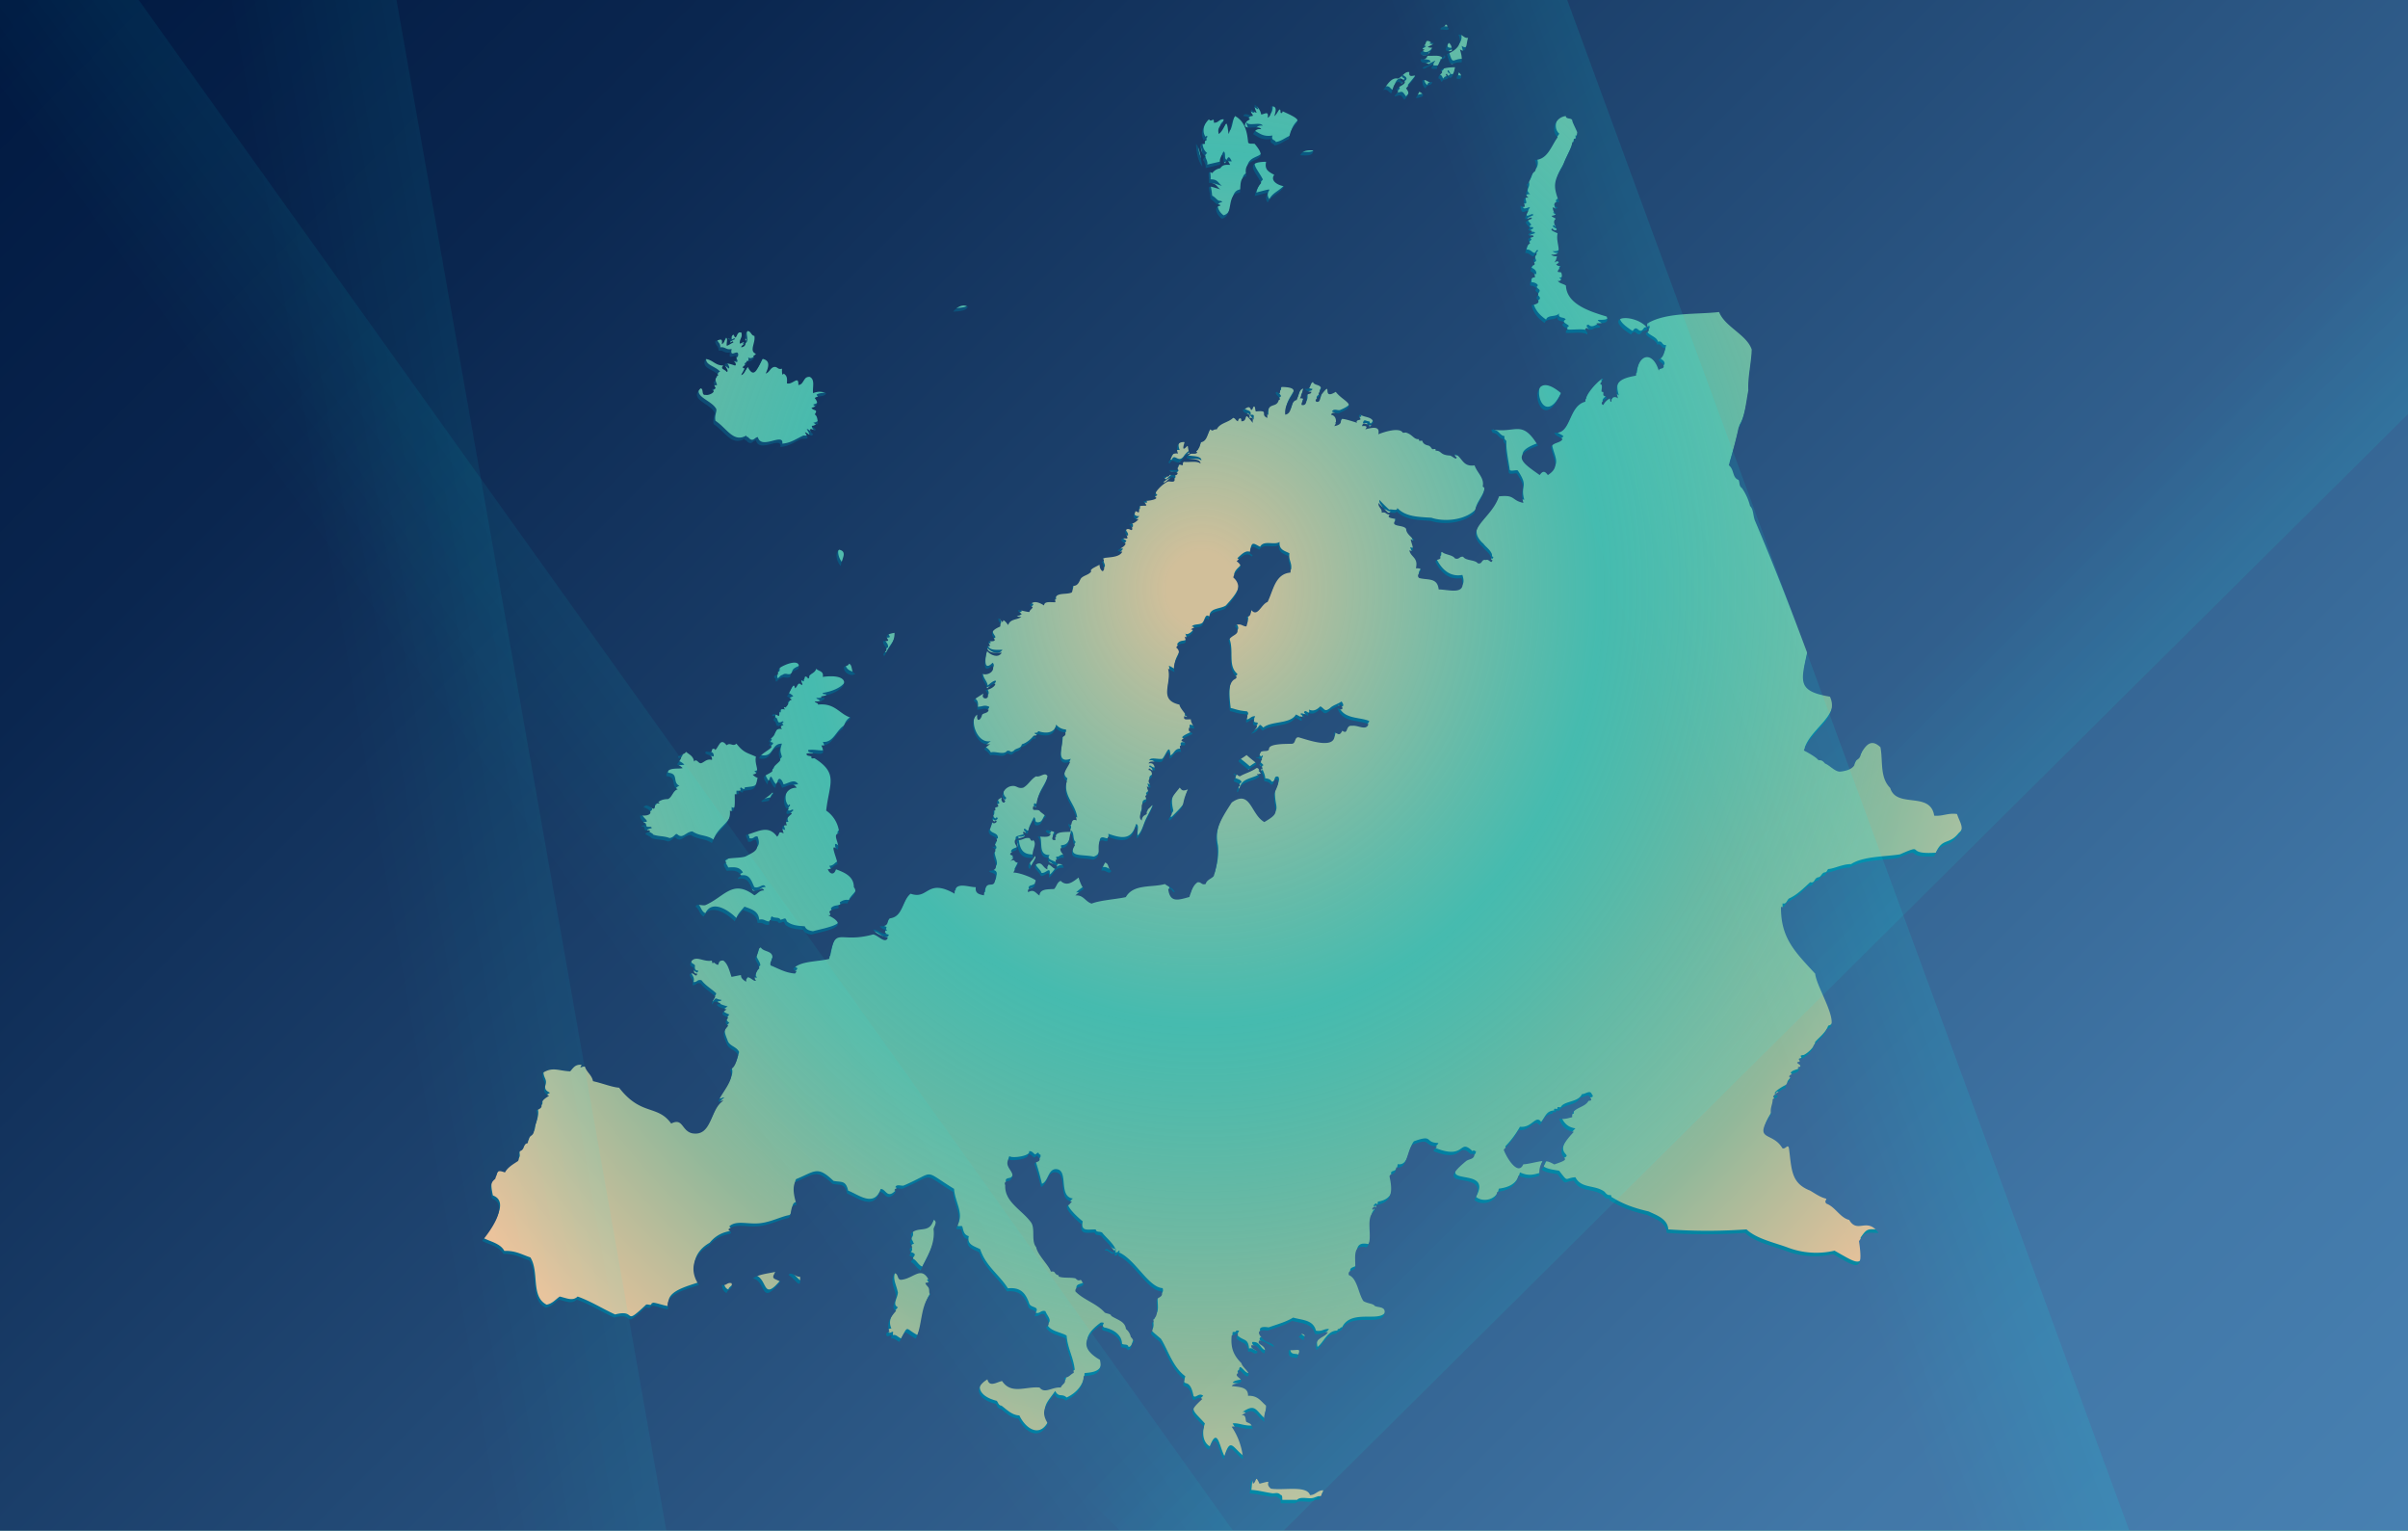 <svg xmlns="http://www.w3.org/2000/svg" xmlns:xlink="http://www.w3.org/1999/xlink" width="1440" height="915" viewBox="0 0 1440 915">
  <defs>
    <style>
      .cls-1 {
        isolation: isolate;
      }

      .cls-2 {
        fill: url(#radial-gradient);
      }

      .cls-3 {
        mix-blend-mode: multiply;
        fill: url(#linear-gradient);
      }

      .cls-4 {
        fill: url(#linear-gradient-2);
      }

      .cls-5 {
        fill: url(#linear-gradient-3);
      }

      .cls-6 {
        fill: url(#linear-gradient-4);
      }

      .cls-7 {
        fill: url(#linear-gradient-5);
      }

      .cls-8 {
        fill: url(#linear-gradient-6);
      }
    </style>
    <radialGradient id="radial-gradient" cx="795.94" cy="242.41" r="614.41" gradientTransform="translate(-164.79 58.87) scale(1.11 1.21)" gradientUnits="userSpaceOnUse">
      <stop offset="0.03" stop-color="#d1bf9a"/>
      <stop offset="0.35" stop-color="#17aa9b" stop-opacity="0.8"/>
      <stop offset="0.63" stop-color="#91b89a"/>
      <stop offset="0.81" stop-color="#efc29a"/>
      <stop offset="0.99" stop-color="#acad90"/>
    </radialGradient>
    <linearGradient id="linear-gradient" x1="122.89" y1="-148.93" x2="1327.49" y2="1055.67" gradientUnits="userSpaceOnUse">
      <stop offset="0.07" stop-color="#172a54"/>
      <stop offset="0.6" stop-color="#007ba2"/>
      <stop offset="0.87" stop-color="#0a8ea2"/>
      <stop offset="1" stop-color="#0f99a2"/>
    </linearGradient>
    <linearGradient id="linear-gradient-2" x1="121.9" y1="-146.85" x2="1326.5" y2="1057.75" gradientUnits="userSpaceOnUse">
      <stop offset="0" stop-color="#001840"/>
      <stop offset="0.19" stop-color="#0a264f"/>
      <stop offset="0.84" stop-color="#4177a7"/>
      <stop offset="1" stop-color="#4881b2"/>
    </linearGradient>
    <linearGradient id="linear-gradient-3" x1="-122.35" y1="443.41" x2="535.02" y2="443.41" gradientTransform="translate(209.35 31.09)" gradientUnits="userSpaceOnUse">
      <stop offset="0.2" stop-color="aqua" stop-opacity="0"/>
      <stop offset="0.99" stop-color="aqua" stop-opacity="0.3"/>
    </linearGradient>
    <linearGradient id="linear-gradient-4" x1="424.73" y1="524.34" x2="1082.11" y2="524.34" gradientTransform="translate(445.89 -53.43)" gradientUnits="userSpaceOnUse">
      <stop offset="0.2" stop-color="aqua" stop-opacity="0"/>
      <stop offset="0.99" stop-color="aqua" stop-opacity="0.5"/>
    </linearGradient>
    <linearGradient id="linear-gradient-5" x1="1793.14" y1="385.55" x2="2450.52" y2="385.55" gradientTransform="translate(-855.67 82.26)" gradientUnits="userSpaceOnUse">
      <stop offset="0.2" stop-color="aqua" stop-opacity="0"/>
      <stop offset="0.99" stop-color="aqua" stop-opacity="0.4"/>
    </linearGradient>
    <linearGradient id="linear-gradient-6" x1="-530.61" y1="231.62" x2="126.77" y2="231.62" gradientTransform="translate(729.97 283.57) scale(1 1.04)" xlink:href="#linear-gradient-3"/>
  </defs>
  <g class="cls-1">
    <g id="bg">
      <rect class="cls-2" x="-91.98" y="-216.01" width="1625.68" height="1134.03"/>
    </g>
    <g id="Layer_8" data-name="Layer 8">
      <path class="cls-3" d="M-7.5-18.54V925.28H1457.88V-18.54ZM986.12,194c-.09,1.78-1.71,1.23-2.93,1.94-3.18,5.11-3.94-2.8-6.82,1.95C957.24,185.88,979.4,185.23,986.12,194Zm-71.14-78c-3.56-2.75,1-4.15-1-7.79,2.43-1.32,2-6.24,4.87-7.8,1.13-2.1,1-3.87,0-6.82,7.92-.46,9.6-8.29,13.64-13.64-4.25-3.68-1.77-11.9,4.88-12.67.13,2.21,3.78.73,3.89,2.92.05.82,2.9,6.36,2.93,6.83-.24,1.1-.25,4.53-2,3.89-.16,1.08.63,2.27-1,2-.53,4.33-4.33,9.75-5.84,14.62-5.53,8.91-5.64,12-2,21.44-3.82-1.25-3.44,2.83-1,2.92-.71,1.74-1.77.14-2.92,0,.13,1.81.64,3.26,1.95,3.9-1.31,1.91-5.07.25,0,2.92-3.3,2.19,1.8,6.42,0,6.82-1.13.16-1.74-.21-1.95-1-2.64.87,2.06,2.35,2.92,2.92-1.48,6,4.32,13.37-3.89,12.67,2.76,2.57,5.39-1.26,1.94,4.87,2-1.81,4.22-.41,1,1,2.23,2.53,4.3-1.07,1,3.9-.32,1.17,1.63.48,2,1,1,1.54.37,6-2,4.87.89,1.71,3.42,1.78,4.88,2.92.47,11,13.81,15.35,24.35,18.52,3,7-11.4,1.66-3.89,5.84-.12,1.28-1.83.65-2.92,1s-3.06,2-4.88,0c-2.92.64.93,2.08,0,3.89-2.63-1.91-8.51-.57-12.66-1-.16-1.13.21-1.73,1-1.95-.29-1.14-5.16-2.44-2-3.9-.61-2-4.92-.27-3.9-3.89-1.38,2.55-7,.77-7.79,3.89-3.61-2.56-6.75-5.59-7.8-10.72,2.75-.44,5.84-1.42,2.93-3.89-.11-1.51,1.17-1.8,1-2.93-.16-.91-2.85-1.64-1-2.92-.64-1.31-2.09-1.81-3.9-1.95.11-2.48.18-5,2.92-4.87.17-2.44-1.5-3-2.92-3.9,1-.4.34-2.08,1-2.92,2.91-1.05,1.47-1.21,1-3.9,1.37,0,.62-2.95,2-2.92-.4-2.15-1.65.95-2,1-1.53.1-2.35-2.17-4.87-2,.42-2.24.88-4.55,2.92-5.84-2-3.35-1.13-2.69,1.95-3.9.6-1.39-2.77-.5-2.93-1-.34-1,1.86-1.52,1.95-1.94.28-1.25-1.65-.41-1.95-1s.82-1.23,1-1c-3-3.94-4.11-3.64,1-5.85,0-2.77-7.34,5-1.95-4.87-4,1.08-4,1.89-4.87-2.93C916.38,124.34,908.54,115.56,915,116.07ZM934.47,233c-13.65,30.73-23.38-19.89,0,0ZM873.08,18.63c2.86-.26,3,2.2,5.85,1.95-1.23,3-.56,10-4.87,6.82.59,2.33,1.4,4.44,1,7.79-6.83-.33-5.94,4.62-8.77-4.87C870.6,28.52,876.28,25,873.08,18.63Zm0,22.41c2.33,1.4,2.78,4.87-1,3.9C872,43.19,873.3,42.88,873.08,41ZM867.24,44c-.27,2-3.63.92-3.9,2.93-1.06-.24-.66-1.94-2-2-1-2.49,4.19-3.41,1-4.87,1.17-1.46,5.26-1.92,8.77-2-.71,3.52-2.23,9.75-4.87,3.9C864.9,42.36,866.18,43.73,867.24,44Zm2-15.59c-5.19.79-3.77-1.71-2-4.87Q869.4,24.74,869.19,28.37Zm-3.9-15.59c1.72-.52.59,1.88,2,2,.16,2.11-3.46.44-4.88,1C862.07,13.46,865.18,14.62,865.29,12.78Zm-1.95,19.49c.83.18.92-.38,1-1,2.29,0-.36,2.65-2,1.95.25,2.85-2.21,3-2,5.84-3.8.08-4.26.32-1.95-2.92-2,.93-3.86,2-5.85,2.92-2.45-.42,1.62-2.1,2.93-2-.24-2.69-5.5-.35-4.88-3.89,2.22.27,3.67-.24,3.9-1.95C857.62,31.5,861.72,30.64,863.34,32.27Zm-5.85,14.62c-.09,2.5-3.8,1.39-3.9,3.89-1.44-.82-2.09-2.45-1.94-4.87C854.63,45.21,854.51,47.59,857.49,46.89ZM852.62,27.4c-2.84.05,1.73-2.83,1-4.87,2.76-.81,2.53,1.37,4.88,1-1,2.06-6.89,2.42-1,2.92-.71,2.79-4,6.24-6.82,3.9C849.52,28.78,853.34,28.12,852.62,27.4ZM849.7,52.73c4.29,2.2,2,3.29-2,3.9C848.25,55.19,849.19,54.18,849.7,52.73ZM837,44.94c2.53-1,4.17-4.5,6.82-3.9-1.16,6.37,9.66-4-2,9.75,2.6,3.12,1.17,4.25-1,6.82-2.48-3.41-1.84-3-5.85-2-.14-1.3,4-2.94,1-3.9,1-2.68,8.92-3.79,2.92-6.82-1.37.34-.09,1.71,1,2-.61,2.07-1.9-.31-2.92,0-2.41.73-2.95,3.93-3.9,6.82-1.86-.42-1.76-2.79-4.87-2C830.32,49,832.91,43.92,837,44.94ZM786.36,87.81c-.07,3.51-4.07,3.08-7.8,2.93C779.59,88.19,782.52,87.55,786.36,87.81Zm-37-20.46c2.51-.24-1.34-1.68,0-3.9,5.85,4.22,1.31.42,1.95-2.92a9.06,9.06,0,0,1,3.9,5.84c2.26-.28,4.56-2.44,3.9,1.95,2-.94,2.1-3.74,1.94-6.82,4.19-.33,2.64,3.55,2,5.85,1.32-1,1.95-2.6,2.93-3.9,1.15-.38.49,1.7,1,2,.73.37,1.18-.87,1-1C785,72,772.56,69.28,771.74,81c-3.06,1.16-5.15,3.29-8.77,3.9-.41-1.53-3.06-.83-2-3.9-5.47.93-7.77-1.32-10.71-2.92.88-1.71,1.81-3.39,4.87-2.93-1.35-2.54-8.27.48-9.75-1.94-.16-2.44,1.5-3,2.93-3.9-.65-1.31-2.09-1.82-3.9-2C744.71,65.07,748.74,66.79,749.33,67.35Zm1.95,47.75a17.32,17.32,0,0,1,3.9-7.8c-3.29-6.68-10.62-12.55,2.92-12.67-1,4.65,1.26,5.87,4.87,7.8-2.66,3.61,2.32,6.33,5.85,6.82-2.16,4.34-7.58,5.41-9.75,9.75C755.17,113.7,765.4,111.42,751.28,115.1ZM719.12,83.91c4.42.49,1.18-.79,2.92-2,0-1.33-1.24-.25-1,0-2.89-3.73-.42-9.49,2.93-12.67,1.42,2.26,3.08-1.91,2.92,2,2.85.25,3-2.21,5.84-2,.14,4-4.32,3.47-2.92,8.77,4.29-3,4.46-12.22,5.85,0,1.9-3.82,1.19-6.84,3.9-10.72,6,3.22,7.26,9.78,7.79,15.59.3,1.32,2.44.81,3.9,1,11.52,13.48-8.39,5.39-4.87,19.48-4.24.31-3.41,5.69-3.9,9.75-8.63.51-3.29,13.29-10.72,15.59-2.73-1.63-5.75-7.36-1-7.8,0-1-1.23-.68-2-1-1.12-.45-2.09-2.09-3.9-2.93-.56-8.19-3.71-8.85,5.85-5.84-2.47-1.9-2.48-4-6.83-3.9.6-2.53-1.64-8.26,2-5.85a7.83,7.83,0,0,1,4.88-2.92c1.52-2.35,3.41-2,5.84-2-.77-1.48-1.77-4.09-2.92-1-2-.25-.27-4.28-2-4.87-4.25,7.09,5.29,4.27-9.75,7.79.81-2.54-2.94-5.35,0-6.82C720.07,90.11,718.87,87.74,719.12,83.91Zm1,13.65c-2.65-3.2-3.68-8-3.9-13.64C718.75,87,719,93,720.1,97.56ZM701.58,271c.08-1.41,1.2-2.24,3.9-1.95-1.38-3-.82-7.29,3.9-6.82-.24,1.06-2.06,6,1,2.92,1.51-1.51.44-.36,1.95,3.9-1.54.24-2.78,1.62-3.94,2.93-3.67,6-5.77-1.74-7.75,2.91C698.36,274.63,701.5,272.63,701.58,271Zm-121.8-89.65c-1.22,2.67-5.27,2.52-8.77,2.92C572.49,182,576.86,179.15,579.78,181.36ZM529.11,381.12c8,.62-3.8-3.21,6.82-4.88.07,6.57-4,9-5.85,13.65-2,.3.2-2.82,1-2.93C531.31,384.11,528.86,384,529.11,381.12Zm-23.39,15.59c.79-.84,2.67-.58,2.93-1.95,2.55.69.93,5.56,3.89,5.84C510.57,402.83,505.14,400.27,505.72,396.71Zm-2.92-70.16c5.38,1.08,1.25,6,1,9.74C501.54,334.06,499.85,328.53,502.8,326.55Zm-10.72,87.69c-.48,1.1,1.84.58,1.95,1,.37,1.28-3.42,2.24-5.85,1.95.24,1.06,1.94.66,1.95,1.95,10.2-1.11,12.62,5.57,19.49,7.79-1.25,2.79-3.12,1.82-4.87,6.82-4.63,2.64-6.4,10.43-12.67,9.75,3.76,8-2.58,3.93-8.77,4.87-.35,1.84,2.28,1.16,2.92,1.95-.44,1.71,1.15.61,1.95,1,14.37,9.1,8.6,15.14,6.82,31.19a18,18,0,0,1,7.8,13.64c-4.77.34.87,6.38-1,9.74-5.41-5.13-.17,5.27,0,8.77-2.53.39-2.93,2.91-5.84,2.93,1.16,2.9,3.83,3.79,4.87,0,4.76,1.78,10.77,4.06,10.72,10.71,3.08,3.71-2.62,6.15-3.9,9.75a6.37,6.37,0,0,0-4.87,1c-1.49.51.8,1.51-1,1.95-1.55.39-3.58.25-4.88,2-.17.23,1.81,2.74-1,2,14.61,7.11-.56,9.22-9.74,11.7-2.28-.33-4.2-1-4.88-2.93-4.09-.33-7.65-.49-10.72-2.92-.93-2.84-1.28-1.49-3.89-1-.49-1.83-3.95-.73-4.87-2-1.15.16-.83,1.78-1,2.93-3.07.47-3.44-1.76-6.82-1-.32-5.2-4.76-6.28-8.77-7.79-1.76,2.14-3.8,4-4.87,6.82-3.63-3.78-14.27-11.68-18.52-2.92-2.58-1-2.64-4.51-4.87-5.85.12-2.15,4.14-.41,5.85-1,11.56-5.11,16.26-15.72,29.23-5.85,2.06-.87,2.88-3,5.85-2.92-1.42-2.89-3.8,1.28-6.82,0-2-4.47-3-8.12-8.77-6.82-.38-1,1.91-1.62,1.95-1.95-2-3.2-4.54-3.19-8.77-2.93-.65-1.94-3.36-4.16,0-4.87-4.78-3.64,8.55-2.14,11.69-3.9,5-2.68,8.21-3.59,5.85-9.74-2.35-.4-2.12,1.78-4.88,1,.13-1.75-1.19-2.05-1-3.9,7.1-1.88,13.17-6.37,18.51,1,2-1.74.28-3.6,3.9-1.95-.54-2.47-2.2-4.92,1.95-4.87-1.52-3.09.7-5,2.92-6.83-.42-1.44-1.24.39-2.92,0-.95-1.25,1-2.92,1-2.92-.22-1.46-1.09-.08-1,0-3.62-3.81-1.33-13,5.85-12.67-2.11-3.68-5.69-.66-8.77,0-1.17-3.71-3.46-5.07-3.9,0-2.75-.55-3.28-8.64-4.87-1.95-4.09-5.92-1.27-4.63,2.92-7.79.06-3.16,4-5,4.87-6.82-1.16-3.9-1.16-3.9,0-7.8-6.65-.14-4.54,8.46-12.67,6.82.28-3.19,11.35-7.07,5.84-7.79-.21-.3,1.8-2.18,0-2,.09-1.83,1.73-2.19,2.93-3.9s.75-4.61,4.87-3.9c-.6-.87-1.18-1.74,0-2-.43-1.44-1.25.39-2.92,0-.84-.78-.58-2.66-1.95-2.92-.62-2.12,2.76-3.1-1-2.92.15-2.43,3.3-.29,3.9,0,1.13-.48-1.15-5.1,3.9-3.9-1.87-1.86.54-1.49,0-1,4.66-4.6-1.69-2.38,3.89-4.87a6.84,6.84,0,0,0-2.92-1.95c1.59-1.14,4.19-10,4.87-4.88,1.72-.86,1.61-4.32,3.9-1.94,1.45-.43-.39-1.25,0-2.93,1.66.36,1.84-.76,1.95-1.95.93-.75,2,1,2,1,1.21-.41.31-1.07,1-1.95s3.25-1.6,3.9-3.9c1.35,1.58,4.63,1.21,3.9,4.87C511.73,400.05,508.56,411.46,492.08,414.24Zm-29.23,57.5c2.18.71-2.15,2.93-2,4.87C450.7,479,460.2,475,462.85,471.74Zm2.92-70.16c1-.79,0-2.57,1-3.9,2-2.07,13.77-7,11.69,0-2,1.24-4.94,1.56-4.87,4.87-2.91,1.4-3.32-.79-5.85,1-1.43,0-3.09,4.11-2.92,0C463.14,402.9,464.19,401.29,465.77,401.58ZM420,230.08c2,.27.23,4.32,2.92,3.9,2.27.57,6.87-2.22,3.9-2.92-.24-1.29,1.69-.36,1.95-1,.09-.21-1.13-2.62-1-3.89,1.59-.48.86-3.87,2.92-3.9-3-3.77-10.7-4-7.79-9.75,4.42.45,5.78,4,10.72,3.9-2.38,2.29,1.08,2.18,1.95,3.9,2.83-.88-6.89-7.9,4.87-3.9,1,0,.5-1.45,0-1.95-2.12-2.12,1.21.88,1-2.92-.65-2.7-5.11,2.71-3.9-2.92-3.38.78-3.74-1.46-6.82-1,.26-2.85-2.2-3-1.95-5.85,2.27-.28,4.57-2.44,3.9,2,1.31-.64,1.82-2.08,1.95-3.9,2.11-.16.44,3.46,1,4.88,1.44-.51,2.45-1.45,3.89-1.95-.43-1.42-.85.1-1.95,0,.16-1.14-.21-1.74-1-2,.18-1.11,1-.54,1,0,1.41-1.16,1.48-4.8,2.93-1,1.87-.39.77-3.77,3.89-2.92.71,3-1,3.55-1,5.85-.38,1.92,2.31-1,2.92,0,.48.79-2.33,1.9-1.95,2.92,5.55-.91-.33-7.17,3.9-9.75,2,.29,1.91,2.64,3.9,2.93.91,4.1-3.42,9.08,1,10.72-.55.91-2.7,1.47-1,1.95-.77,1.92-3.41,3.5-4.87,2,1.35,2.54-1.58,2.84-1.95,3.89s.9.63,1,1c.2,1-1.61,2.15-1.95,3.9,2.16-.77,2.44-3.41,3.9-4.88,4,7.81,6,.06,8.77-4.87,5.06,1,3.54,5.2,1.95,8.77,2.27-.66,2.61-3.24,4.87-3.9,2.35-.39,2.12,1.78,4.88,1-.06.81-.18,5.05,1,2.92,2.39,1.53,2,3.42,1.95,5.85,3.33,1.11,7.1-5.26,6.82,1,3.62-.28,2.64-5.15,6.82-4.87,3.31,1.58,1.57,6.09,1.95,9.75a9.44,9.44,0,0,1,7.8,0c-.8,2.46-5.14,1.36-6.82,2.93,2.39,2.92,1.78,4.87-1.95,5.84,1.19,2.06,4.22.67,1.95,3.9,1.52,1,1.6,2.79,1.95,5.85-1.75-.13-2.06,1.19-3.9,1,2.23,1.58,4.49,3.72,0,1.95-2-.3.2,2.82,1,2.92-.89,2.65-3.41-1-4.87-1,1.64,3.24,3.08,4.08-1.95,3.9-3.77,1.55-7.23,4.43-12.67,4.87.9-7-12.59,4-14.62-3.9-1.92-.08-2.84,3.56-5.84,0-.49-.32-1.18,0-1-1-7.78,4.56-11.63-4.27-18.51-8.77-.87-3.72,1.59-6.22,0-7.8C424.36,238.69,413,236.52,420,230.08Zm-36.06,255.3c6.78.8,8.44-2.65,1.95-4.87,2.66-4.05,7.09,5.2,6.82-1.95,1-.75,4.2.21,1.95-1,1.2-1.39,3.35-1.84,5.85-1.95,2.64-1.25,2.8-5,5.84-5.84-4.49-2-.2-7.39-6.82-7.8-.32-6,6.91-4,9.75-4.87-4.44-4.17-4.28.35-1-5.85-.19-1.1-1-.54-1,0-2.78-1.6,3.63-2.11,3.89-3.89,2,1.62,4.53,2.61,4.88,5.84,1.5-2,2.54,1,3.89,1,1.75-.05,3.52-3,6.82-1.95.46-3.06-2.45-2.75-3.89-3.9-.49-2.66,3.75.73,3.89-2,.07-1.23,2.08-1,1.95,0,2.34-2.31,3.13-7.73,6.83-2.92,2.21-2,3.77,1.13,5.84-1,4.21,5.28,5.73,5.21,11.7,7.8-1.2,5,3.43,9.87-1.95,10.72a6.94,6.94,0,0,0,2.92,2c-1.66,8-2.07,6.78-8.77,7.79.59,2-2.17.25-1.95,0-2.14.76,1.95,2.23-2.92,1.95-.1,3.77.75,12.1-2.92,9.75.93,9.46-8.07,11-10.73,19.49-4.44-3-8.06-1.88-12.66-4.88-3.72.05-5.72,4.55-8.77,1.95-1.49-1.49-1.7,1.48-4.87,2-3.56-1.34-5.93-.81-9.75-2-1-1.87-7.17-2.39-1-3.9,0-1.45-2-.41-2.93-1-.48-.3-.11-2.88-1.95-1.95-.49-1.08,1.85-.59,1.95-1C387.19,489.86,383.24,488.19,383.92,485.38Zm51.64,285.51c-1.92-.68-2.59-2.6-2.92-4.87,3,.7,2.87-1.68,5.85-1C439.33,768.81,436.11,768.51,435.56,770.89Zm15.59-8.77c3.71-2.45,9-2.86,13.65-3.9-2.95,4.39-.91,3.78,2.92,5.85C455.31,779.52,459.74,764.1,451.15,762.12Zm21.44-2c1.3-2.47,4.33,1.43,6.82,1C480.21,770,476.57,762.37,472.59,760.17Zm76,38c-7.45-4-5.27-6.2-9.75,2-1.93-.69-2.78-2.44-4.87-2-.23-.23.28-1.81,0-1.95-.57-.28-2.07,1.48-2.92,0-.36-1.65.76-1.84,2-2-2.55-5.21,1.3-9.65,3.89-12.66-3.49-1.62-.3-5.25,0-8.77-1.19-5.78-3.69-8.38-1-13.65,2.5.1,1.39,3.81,3.9,3.9,7.59-.66,11.93-8.63,16.56,0,1.22,1.83-1.88,1.63-1.95,1.95-.13.71,1.64,2.15,1.95,2.93.66,1.59-.14,2.91,1,3.89C551.15,779,552.67,790.42,548.6,798.17Zm2.92-40.92c-2.56-1-3.28-3.87-5.84-4.88,1.71-2.27,2.21-2.64-1-3.89,2.36-1.94-1.64-4.17,1.95-4.88-.54-.56-.53-1.25-1-1.94-1.58-2.48,1.43-1.61,0-5.85,4-5.35,11.45.32,13.64-8.77,2.74,1.7.17,4,0,5.85C560.43,741.81,554.86,750.45,551.52,757.25ZM790.26,894.64c-1.94-.83-3.61.73-5.85,1-2.75.3-6.83-1.06-8.77,1h-8.77c-.16-1.07.17-2.86-1-2.92-1.71-1.69-2.5-1-4.87-1-3.82-.5-9.16-1.91-12.66-2,.52-4,.65-11.7,1.94-5.84,2.51-1.19,1.06-6,3.9,0,9.58-2.5,2.2-.73,6.82,2.92,7.19,1.25,21.57-2.14,23.39,3.89,3.44-.13,4.36-2.78,7.8-2.92C792.46,891.65,790,891.79,790.26,894.64Zm-13.65-84.77c-1.8-1.14-5.74.85-4.87-4.88C777.94,805.43,779.27,802.94,776.61,809.87Zm2.93-14.62c2.83.85,1.09,1.46,1,3.9C776.26,796,777.59,798.06,779.54,795.25Zm391.73-297.2c-5.82,7.28-9.53,2.55-13.64,11.69-19.34,1.32-5.51-6-21.43,1-8.64,1.43-22.12,1.1-29.24,5.85-4.9-.11-10.48,2.86-13.64,2.92-.71.53-.7,1.88-2,2-1.92.1-2.25,2.83-3.9,2.92-2.72.44-2,3.85-4.87,2.93-4.12,3.75-7.91,7.63-12.67,9.74-1.36,1-1.61,3.76-3.9,2.92-.18,18.67,8.25,26.77,20.47,40,.67,8.25,16.26,31.21,6.82,33.13-1.36,4.08-5.23,6.78-7.8,9.74-.23,3.14-4.82,6.89-6.82,7.8-3.91.35-.06,1.33-2,1.95-2.82.54,1.5,1.52,1,2.92-1,0-2.48.46-1,1,.71,3.32-4.7,2.34-5.84,4.87,2.82,2-2.81,3.61-2,6.82-1.38.27-9.86,5.2-6.82,5.85-.57-1.23,1.77-2.22,1.95-1-.26,1.37-2.14,1.11-2.93,2,0,3.21-1.64,4.85-1,8.77-11,17,.63,10,6.82,20.46,1.81.94,3.26-2.91,3.9,0,1.7,12.49,1.06,20.85,12.67,25.34,3.36,2,6.23,4.1,9.74,4.87-.38,1.39-1.17,1.64,0,2.92,5.52,2.11,8.07,8.37,13.64,9.75,5,8.52,10.64-2,17.54,7.8-7.61-.29-7.69-.84-11.69,4.87,3,20.08-1.77,15.44-15.59,7.79a48,48,0,0,1-28.26-2c-7.67-2.81-18.49-5.15-24.36-10.72a325.93,325.93,0,0,1-46.77,0c-.33-6.44-7.56-8.69-11.7-10.71-8.2-1.9-15.22-4.24-22.41-8.78.12-2.37-1.39.64-3.9-2.92-5.77-4.45-14-1.74-17.54-8.77-6.74.51-3.94,3.51-9.74-3.9-3.6-.62-7.45-1-9.75-2.92,3.76-1.71-.67-7.73,7.8-2.92,16.58-5.56-6.27-.62,11.69-19.49-4.87-.65-7.35-3.69-8.77-7.79,3.35.42,5.46-.39,7.8-1-.66-5.79,7.53-5.33,9.74-9.74,1.82.05,2.07-.75,1-1.95-1-2.75-4.14.26-5.85,0-2.22,5.07-10.65,3.95-12.67,7.79-.23.29-1.59-.16-2,0,.56,2.35-2.47-.32-1.95,2-4.71.23-5.19,3.62-7.79,6.82-3.25-4.46-5.44,3.8-12.67,2.92a54.4,54.4,0,0,1-8.77,11.7c1.45,4.4,8.52,16.11,11.69,8.77,3.52-.19,7.74-1.56,11.7-1.95a12.08,12.08,0,0,0-1.95,8.77c-5,1.67-7.83,2.13-12.67,0-1.68,6.78-6.41,8.87-12.67,9.74-.86,6.58-9.41,8.47-13.64,4.87,11-19.52-28.15-4.25-4.87-23.38,1.71-1.26,4.78-.91,4.87-3.9-1.42-.16-1.09-1.07-2,0-8.51-8.13-3.82,5.54-22.41-2,.23-1.39,1.6-1.64,1.95-2.92-8.52-.1-2.7-5.4-14.62-1-3.52,4.12-3,14.89-9.74,13.65-.4,5.71-4.43,2.94-3.9,5.84,1.81,8.22,1.55,15-7.8,16.57-.46.34-.06,3-1,1-1.06.24-2.34,1.61-1,2,0-.54.78-1.1,1,0-1,1.81-2.31,2.16-2.92,4.87-1.26,5.56,1.42,14-2,17.54-8.3-1.84-6.82,4.81-6.82,11.7-.18,2.75-4.63,1.21-3.9,4.87,5.17,2,5.72,11.32,8.77,15.59,2.88,1.63,5.69,1.31,6.82,2.92,2.31,1,6.21.32,5.85,3.9-1.22,9.29-20.59-1.15-26.31,10.72-1-.12-1.16.93-2,1-1.08.06-.5.75-1,1-5.93.07-7.75,6.73-11.69,9.74-1.88-7.72,4.71-7,6.82-10.72-3.14-.21-4.12,1.73-7.79,1-1.63-6.49-8-6.19-13.65-7.8-4.21,2.65-10,4.17-14.61,5.85-6.91-1.07-6.3,1.93-2,5.85,1.86,1.57,4.94,1.23,5.84,3.9-3.06-1.16-5.15-3.29-8.77-3.9-2.46,3,4.93,2.28,2.93,7.79-3.24-1-3-5.39-7.8-4.87-.81,2.85,5.81,3.16,2.93,4.87-2.35.4-2.12-1.78-4.88-1-.48-6.31-3.39-4.43-6.82-7.8-.62-2.12,2.77-3.1-1-2.92.48,1.21-1.69.57-2,1-.74,7.54,1.14,11.87,5.85,16.57.53,2.69,5.85,5.68,3.9,7.8-2.52.48-5.52-6.46-5.85-2-3.47,2.07,4.3,3.62,1,5.84-1.73.54-4,.5-4.87,2,4.56.64,9.92.48,9.75,5.85,5.8-.28,7.73,3.31,10.71,5.84.33,3.9-1.73,5.41-1,9.75-5.66-4.55-5.59-9.54-13.64-3.9,3-.8,2.26,3.11,2.92,3.9,2.78,1.34,2.55.9,3.9,3.9-4.93,1-9.48-1.76-12.67-1a40.49,40.49,0,0,1,6.83,19.49c-6.55-4.52-8.08-11.91-11.7,0-3.13-5.9-4.12-17.78-8.77-5.85-4.56-2.59-4.58-9.26-2.92-13.64-7.18-8.24-10.42-8-1-16.56-2.64-2.25-4.56,1.85-5.84,0-2.35-12.36-7.31-3.67-4.88-11.7-7.6-5.52-10.43-16-14.61-22.41-10.11-8.58-2.54-1.83-4.87-11.69,1.66.44.76-1,1-2,3.49-2.53,1.44-7.85,2-11.7.87-1.72,3.95-1.24,2.92-4.87-8.52-.44-16.48-17.42-26.31-21.44.54,0,1.11-.78,0-1-.21.76-.81,1.13-2,1,1.63-3-5.91-9-7.79-11.69-1.45-1.06-3.62.08-3.9-1.95-4.73-.09-9.17,1.46-7.79-4.87-1.77-1.26-12.26-10.56-7.8-11.69.62-.46,1.24-1.53,1.95-1.95-9.3-1.08-1.85-18.12-10.72-17.54-4.24.68-4.08,7.19-7.8,8.77-1.14-4.7-2.38-9.31-3.89-13.64.39-1.88,3.77-.77,2.92-3.9-1.46.39-.3-2.57-2.92,0-1.21-.3-1.71-2.2-3.9-1.95,1.5,2.75-10.21,4.5-11.69,2.92-3,5.57,5.67,7.91,1,12.67-.68.7-4.15.1-2.92,2.93-.49,10.15,10.07,14.68,15.59,22.41,2.42,4-.19,11,2.92,14.61.78,4.62,7.88,11.22,8.77,14.62,3-.42,1.72.94,3.9,1.95,1,.05.58.83,1,1,2.51.94,6.61.37,9.75,1,.37.07,1.38,1.87,2.92,1,1.29,0,.89,1.71,2,1.95-.18,3.07-5.25,1.25-4.87,4.87,4.67,5,12.75,7.2,17.54,12.67,1.25.74,3.69.66,3.89,1.95,3.8,2.46,8.24,3.22,8.77,7.8a8.08,8.08,0,0,1,2.93,4.87c.9.54,1.38,2.06,1.94,2.92-2.15.78-1.26,4.58-3.89,4.87-.4-2.08-2.95-1-3.9-1.94-.14-5.55-5.42-8.64-10.72-9.75-2.26-1.43,1.9-3.09-1.95-2.92-9.91,7.23-11.7,13.73,0,20.46,1.9,8.4-3.68,9.31-9.74,9.75-.1,6.35-4.56,11.83-10.72,14.61-2.76-2.65-4.65.31-6.82-3.9-4.39,6.37-8.9,9.6-3.9,17.54-4.84,10.62-13.56,5.49-17.54-2.92-4.43-.09-7.88-3.78-10.72-5.85-1.95-.1-2-2.31-2.92-2.92-9.11-2.15-14.53-8.75-4.88-14.62,1.19,5,5.71,1.55,8.77,1,5.46,8.26,14.22,3.1,22.41,3.89,3.15,4.05,7.48-.44,12.67,0,1.21-2.64,3.76-2.42,1.95-5.84,3,0,3.79-2.06,5.85-2.93-.81-7.63-4.25-12.63-4.87-20.46-3.91-2.27-9.82-2.52-11.7-6.82,3.59-2,0-5-1-7.8-3-.7-2.87,1.69-5.85,1,2.72-4.28-3.11-2.54-3.9-5.85-2.28-6.38-5.46-9.5-12.67-8.77-5.13-8.17-13.31-13.32-16.56-23.38-3.71-1.92-8.06-2.73-6.82-7.8-3.1-.87-3.15-3.34-3.9-5.85-.63-.65-3.16.55-2.92-1,4.23-6.45-1.56-13.82-2-21.44-19.4-11.93-10.31-10.43-30.21-1.94-1.49.27-4.34-1.07-4.87,1,1.18.2.6,1.08,0,2-5,5.16-5.57-1-8.77-1-4,11.34-13.42,3.25-19.49,1-1.41-6.47-4.25-4.84-8.77-5.84-9.69-9.2-10.9-5.71-22.41-1-1.82,4.19-.2,9.72,1,13.64-4.62-.4-2.43,6-4.87,7.79-5,.85-10.81,4.1-17.54,4.88-7.34.85-14.32-2-18.51,1.94,5.5,4.73-3.74.06-11.69,9.75-9.11,5.13-12.05,14.46-5.85,23.39-7.62,2.68-20.66,5.59-18.52,13.64,2.05,2.62-9.54-2.14-9.74-1-1,.11-.55.8-1,1-.79.34-2.19-.42-2.93,0-14.43,13.63-5,2.26-18.51,5.85-7.59-3.46-14.29-7.81-22.41-10.72-3.06,2.93-6.59.9-10.72,0-2.49,1.73-4.26,4.18-7.8,4.87-9.65-4.74-4.26-19.55-9.74-28.26-4.89-1.61-8.86-4.14-15.59-3.9-2.34-4.54-8.65-5.59-12.68-7.8,3.31-4,17-21.35,5.85-25.34-1.14-5.44-1.73-8.79,1.95-11.69,1.63-4.73,1.09-5.56,5.84-3.9,1.71-3.16,4.88-4.87,7.8-6.82,1.29-2.06-.48-2.88,1-5.85,3.43-1,1.67-4.24,4.87-4.87.84-6.43,3.5-2.62,3.9-8.77.62-2.47,3-7.5,1-10.72,7.3-2.75-1.15-3.44,7.79-8.77-1.43-.85-3.09-1.46-2.92-3.9,1.71-4.61-1.29-4.44-1-9.74,6.19-3.93,9.37-1.31,16.57-1,1.73-1.84,2.83-4.32,6.82-3.9-1.4,2.83-.75,1.09,2,1,1.07,3.48,4.14,4.95,4.87,8.77,5.53,1.21,11.35,3.61,15.59,3.9,13.26,17.08,22.84,9.92,31.18,21.43,7.16-3.7,6.13,4.49,12.67,5.85,11.9,1.94,10.43-14.53,18.52-19.49-1.68-.38-2.5,1.45-2.93,0,2.62-5.56,10.2-13.44,6.83-18.51,3.2-1.34,3.93-5.16,4.87-8.77-1.3-3.25-5.7-3.4-6.82-6.82-2-5.19-2.81-6.55,1-10.72-2.62-1.57-1.45-3.09,0-4.87-4-1.72-4.89-2.3-1-4.87-1.69-.39-6-1.69-5.85-2.93,0-.32,2.49.06,1.95-1-3.42-.32-2.64-2.11-4.88,1-.15-2.42,1.54-3,1.95-4.87-2.83-2.69-6.41-4.64-8.77-7.8-2.75-.8-2.52,1.38-4.87,1,1.43-3.47-3.13-5.84-1-6.82,1.81-.94,3.25,2.92,3.9,0-1.75.12-2.29-1-1.95-2.93-.42-1.53-3.07-.83-1.95-3.89,2.81-4.69,7.64.13,12.67-1-.05,1,.45,2.48,1,1,5.05,4.06,1-1.34,5.85-1,2.8,2.07,3.6,6.14,4.87,9.75,10.32-1.94,2-1.17,8.77,2.92-.1-6.45,5.06,1.25,5.84-1-1.92-.58.7-6.32,1.95-6.82.41-2-3.3-5.46-1.95-6.82s.91-5.45,2.93-5.84c1.42,2.47,5.91,1.88,6.82,4.87.71,3-1.68,2.86-1,5.84,4.67,1.83,8.6,4.39,14.61,4.88,1.94-2.25-.24-1.09-1-2.93,4.37-4.72,14.16-4,21.44-5.84,4-20.8,5-8.75,26.3-14.62,2.94.45,7.3,6,8.77,2-3.43-1.12-6.95-2.14-8.77-4.87,2.76-.1,6.45,3.86,7.8,1.95-1.83-.24.55-1.61-1-1.95a7,7,0,0,1-2.93-2c7.05.31,3.3-4.36,6.82-4.88,7.16-1.38,6.69-10.6,11.7-14.61,10.78,3.87,9.54-9.53,26.31,0-.17-7.75,8.41-3.8,12.66-3.9-.59,3.84,2.18,4.32,4.88,4.87,1.09-11.25,6-2.51,6.82-9.74,1.27-4.2-2.77-3.08-3.9-4.87,9.21-.23,0-8.56,3.9-11.7.22-1.92-1.27-1.92-2-2.92,3.46,1.52.59-3.31,2.92-2.92.32-4.22-5.4-2.4-4.87-6.82,1.45-.83,1.41-3.14,1.95-4.88.86,2,4.26-.43,2-1-.24,1.49-1.61.14-2-1,1.54-1,.25-3.33,1-4.87,1.74.39.66-1,1-1.95,5-.45-3-2.51,3.89-5.84-1.11,2,1.53,4.64,2,1.95-3.67-2.79-.33-8.29,3.9-8.77,3.08-.48,3.44,1.75,6.82,1,3.19-1.68,4.6-5.14,7.8-6.82,2.54.81,5.34-2.95,6.82,0-1.36,7.09-6.59,10.3-6.82,18.51-1.23-.21-2-1.51-2,1,.53,1.24,2.11.08,3.9,1,.89,1.35,3.3,2.29,3.89,3.9-2.84.73-1.88,5.26-5.84,4.87-1.61,0-.55-2.7-2-2.92-.87,2.23-2.84,5.19-2.93,6.82-.18,3.52-3.06-2.28-2.92,1,3.59,2.44-3.49,2.63-4.87,3.89-.71,3,1.68,2.87,1,5.85-1.29,1-3.62.92-3.89,2.92,3.47,1.05,1.11,3.1,0,3.9,3.63-1.66,1.54.58,4.87,1-.94,2-2,3.85-2.93,5.84,2.88-.25,11.64,2.94,13.65,4.87-1.35.6-.15,3.76-2,3.9-.91,1-3.6.31-2.93,2.93,3.56-2,4.38.43,6.82,2,.23-4,4.76-3.7,8.77-3.9,1.46-1.47,1.75-4.11,3.9-4.87,3.82,3.74,7.67.31,10.72-2,3.05,10.38,5.34,4.05-1.95,10.71,4.87-.45,5.88,3.63,9.75,4.88,5.1-2.07,15.65-2.71,20.46-3.9,4.56-8,15.56-5.57,23.39-7.8,1.91,1.67,4.87,2.28,5.84,4.88-1.93,0-1.24-2.66-3.9-1.95,1,8.56,6,6.66,12.67,4.87,1.12-3.43,2.14-7,4.87-8.77,2.35-.4,2.12,1.78,4.88,1,.7-2.71,4-3.31,4.87-4.87,1.61-5.52,2.64-10.76,2-16.56-2.46-10.51,3.24-18.7,8.77-27.29,11.36-8.05,11.29,7.15,19.49,11.7,10.42-6.11,5.62-5.76,5.84-16.57.73-2.77,3.56-6.67,1.95-8.77-3.13-.86-1.33,3.21-3.9,2.92-.64-1.3-2.08-1.81-3.89-1.94-.07-3.84-3.56-7.08-1-7.8-1.24-1.77-2.85-1.68-1-3.9-.1-1.09,1.41-1.51,0-2,0,.55-.79,1.11-1,0-.75-.21-1.92,0-2-1,2.47,1.77,2-2.3,2.93-2.92,1.52-1.08,4.76.21,4.87-1.95.16-3,9.84-2.84,13.64-2.93,2.5-.09,1.39-3.8,3.9-3.89,4.57,1.11,23.9,8.66,21.44-2.93,2.69.94,3.1,2.33,4.87-1,3.8,2.78,1.61-3.54,5.84-2.93,3.55-.53,8.4,3.22,9.75-1-5.81-2.63-16-.78-18.52-9.74,2.73,1.86,4,.79,1.95-1.95-2.28,1.56-5.42,2.36-6.82,3.89-3.45,2.66-3.14.53-5.85-1-2,1.92-4,3.25-6.82,1.95.86,4.54-2.52-1.34-2.92,1.95,3,2.38-2.8-1.07-2,1,.76.22,1.13.82,1,1.95-1.45-.51-2.46-1.44-3.9-1.95-3.3,5.8-14.49,3.71-19.49,7.8-3.58-3.64-.62-.14-6.82,2,8.59-9.08-1.72-1.46,1.95-8.77-2.43-.15-3,1.53-4.87,1.95-.58-3.11,1.83-3,0-4.88-5.58-.43-7.45-1.62-9.75-1.95-.93-7.37-1.53-15.25,2-18.51.69-.64,1.83-.75,1.95-1.95-5.88-4.88-1.76-13.79-4.87-21.44,1.32-3.91,7.17-3.43,4.87-7.79a1,1,0,0,1,0-1.95c3-.7,3.55,1,5.85,1,.87-2.85.87-3,0-5.84,2.57.29,2.51-2,2.92-3.9,3.83,4.52,5.91-3.59,9.74-4.87,3.36-6.81,4.5-16.82,13.64-17.54.69-4.26-1.65-5.49-1-9.75-2.74-1.48-6.41-2-5.85-6.82-3,2.26-9.51-1.31-11.69,2.93-3.71-1.9-5-3.52-5.84,1.95,0,.38,3.09,1.48,1,1.94-3.29-3.22-6.94,1.46-8.77,2.93,5.85,4.44-1.08,4.76-1.95,9.74,7,6-.2,13.2-4.87,18.52-3.21,2.25-10.33,1.35-9.74,6.82-3-2.83-2.72,3-4.88,3.9-1.7.89-4.86.33-5.84,1.94,4.21-.34-2.63,6.5-3.9,3.9,2.89,7.05-3,2.35-4.87,6.82,4.78,3.9-3.12,7.4-1,14.62-1.44-.51-2.45-1.44-3.89-1.95,2.43,9-6.14,18.5,6.82,21.44.09,2.6,7.64,9.35,2.92,6.82-1,2.93,2.17,1.73,3.9,1.95-.2,3.25,5.23,7-1,4.87-1.11,3.07,1.53,2.37,2,3.9-13.25,5.76-2,3.25-4.87,6.82-4.4-.67-2.24,1.64-2,3.9-4.37-.8-4.35,2.79-6.82,3.9-.5-8.11-2.74-.11-4.87,2-2.33.59-7.07-1.23-7.8,1,3.27-.67,3.56,1.64,3.9,3.9-2.22,1.34-3.66-2.51-3.9,0,1.72.23,2.22,1.67,1.95,3.9-.64,1.48-1.75.83-1.95,2.92.32,1.31,2.9,5.57-1,2.92.29,3.21,2.25,3.26-1,5.85,2.54,6.37-3,1.32-2,7.8-.22,1.84-2.51,5.26,0,6.82-.08-2.88,2-3.11,2.93-3.9-.3-1.75.54-2.74,1.95-3.9,4.65-5.16-2,6.75-2.93,8.77-1.52,3.26-2.23,7.21-4.87,9.75-.58-2,1.2-6.41-1-6.83-2.56,9.79-8.61,8.65-16.57,5.85.85,5.63-3.23.27-4.87,2.92-1.56,4.29,1.47,9.12-3.9,10.72-8-1.62-16.31.82-10.72-8.77-2.05-1.19-.63-5.86-2.92-6.82-.52,4.35-.93,8.82-5.85,8.77-.25,2.86,2.21,3,1.95,5.85-2.75-.81-2.52,1.37-4.87,1,.13,4.87,4,.39,4.87,4.88-5.42-.55-5.81,3.93-8.77,5.84.59-5.48-2.18-.52-4.87-1-.74-2.53-5-4.5-2.92-6.82,3.76-2.2,3.84,1.81,6.82,2.92-.15-7.8,5,3.83,5.84-1.95-1.78-1.48-7.45-2-4.87-4.87-7.91.28-3.09-9.74-6.82-12.67,3-.3,7.58,1.08,7.8-1.95-1.6.71-4.24-1.93-2-2,1.73.54,4,.5,4.87,2-1.11.31-3.72,4.62,0,3.9-1.19-5.13,4.38-4.66,8.77-4.87.81-2.76-1.37-2.53-1-4.87,3.07,3.16.41-3.72,4.87-1.95-1.08-8.56-9.3-13.33-5.85-23.39-4.45-3.08.63-8,1.95-11.69-9.69,3.3-4.21-8.73-4.87-13.64,0-1.94,2.66-1.24,2-3.9a8,8,0,0,1-5.85-2.93c-.76,4.93-5.79,5.68-10.72,3.9-.21.76-.81,1.14-1.95,1-.58.71,1,1,1,1,.24,1.33-1.45.43-2,1-1.59,2-4.49,4.31-6.82,4.87-.53,2.77-3.37,2.07-4.87,3.89-2.4,1.53-1.28-.25-3.9,0-2.11,2.82-7,0-9.75,1-2.8-4.84-6.21-2,0-6.82-8.39,2.18-13.58-13.41-7.79-17.54-.53,5.14,2.33,3.16,2.92,0,1.18-1.11,3.72-.83,3.9-2.93-3.08-1.33-3.26-.21-6.82,0,1.1-7.56-7.21-3,3.9-9.74-2.82,4.09,6,4.45,1-1.95,7-1,8.32-7.61,1-1-.57-3.33-3.26-4.54-2.93-8.77,4.45,1.47,8.18-2.8,5.85-4.87-6.27,6.31-4.15-5.13-2.92-8.77,1.7,2.18,6.63,4.68,8.77,1-4.4.17-8.93.48-8.77-3.9,3.73.18.35-.8,1-2.92,9.83.33-5-3.91,6.82-8.77.81-2.75-1.37-2.53-1-4.87,1.38-.14,2.37,4,2.92,1,1.6,1,1.38,1.17,2.92,2.92,1-3.76,5.83-3.06,7.8-4.87-5.84-.28-.18-.58,0-1.95-5.83-4.1,3-.74,4.87-1,.23-1.39,1.61-1.64,2-2.92-1.06-.24-2.34-1.61-1-2,2.35-2.23,5.9-.17,7.8,1,.14-2.79,4.06-1.78,6.82-1.95-1.44-6.64,6.29-4.1,9.75-5.84,1.24-2.44-.5-3.05,1-3.9,3.45-.19,3.55-3.72,4.87-4.87,1.82-1.59,4.52-1.8,5.85-3.9-1.78-.91,3.43-3,4.87-3.9.14,1.81.64,3.26,1.95,3.9,1.83-1.86.11-2.45,0-4.87-.54,0-1.11-.79,0-1s.6-1.08,0-1.95c4.48-.71,10-.41,11.69-3.9-6.69-.36,1.54-2,1.95-4.87-4-1.89-2.95-3.45,1-2.92.39-2.35-1.78-2.12-1-4.87,1.91-2.69,4.44,2.12,3.9-1.95-3.71-3.85-.36.25,3.9-4.87-3.11.41-3.71-1.79-2-3.9-.41-1.7,1.88.08,2,0,1.12-1.31-.64-3,1-3.9,4-.58,4.82.78,1.95-2.92,2.4-.11,7.28-.63,7.8-1.95-3.58-1.86,4.08-8.71,6.82-9.75,1.06-.45,4.8,1.28,3.89-1.94-2.13-2.9-5.41,4.32-6.82,1.94,3-1,1.25-1.6,0-2.92,1.2-.13,3.64.53,3.9-1,1.49-.28,4.35,1.06,4.87-1-.59-1.68-4.62.08-4.87-1.95h4.87c.1-5,2.25-2.57,2.93-2.92.48-.25-.19-2.33,1-1.95,3.31.27,7.9-.75,9.75,1,.15-4.72-14-.78-5.85-5.85,1.46-.17,3.6.35,3.9-1-1.91-.49,1.72-1,2-5.85,4-.5,4-5.06,5.84-7.8,1.94,1.63,1.24-.09,3.9,0,1.74-3.78,7-4.05,9.75-6.82,1.4.12,1.62,1.76,2.92,1.95.25-1.78,2.18-2.89,2,0,4.71.3.39-7.54,6.82,1-.2-2.09,1-3.38-1.95-2.93,1.08-3.53-3.54-2-3.9-4.87,2.35-.86,3.76-3.1,4.88,0,1.17.25,1.07-2.22,1.94-1.95.67.21.49,2.61,1,2.92,8.41-.79,2.1,1.85,6.82,3.9-.45-10.56,5.42-5.15,6.82-10.72,2.82-.43-4-4.19-1-4.87,3.07,3.16.72-2.54,2.92-2.92,15.16.35.64,6.68,1.95,16.56,4.72-.77,2.48-7.69,6.82-8.77,1.17-2.25,1.18-6,3.9-6.82a21.87,21.87,0,0,1-1.95,5.85c4-.3.52,2,1,3.9,3.69,1,2.9-4.34,2.93-4.88.13-2.49,2.78-1,2.92-2.92-1.81-.13-3.26-.64-3.9-1.95,4.14,1.22,2.61-3.24,4.87-3.89.78,2.14,4.58,1.26,4.88,3.89-1.27,2.72-2.08,3-1,3.9.85.68-3.53,2.45-2,3.9,2.69.94,2.29-2.91,2.93-3.9,7.62-9.89-.39,3.68,8.77-1.95,4.59,6.08,14.13,7.61,2,12.67-1.67.45-3.76-1.18-4.88,1,3.57.64,3.59,4.93,1.95,6.82,9.31-1.68-3.14-7.46,13.65-1.95-1.08-1.68,1.83-1.67,1.94-2,.39-.94-2.13-2.37,0-2.92,2.43,1.8,7.35,1.1,7.8,4.87-1-.12-2,4.2-2.92,1-2.44-.12-3.06-1.86-3.9,1,2.84-.28,3.35.23,1.95,1.94,4.63-1.28,9-2,7.79,2.93,3.72-1.5,12.52-4.26,14.62-1,.22.27,1.6-.14,1.95,0,3.94,1.15,4.72,4.36,7.79,3.9-.34,1.66.93.77,1.95,1,.47,1.94,2.15,2.58,3.9,2.93,1.15.65,1.17,1,2,1.95.77.41,2.41-.78,2,1,3.94-.05,2.32,2.61,8.77,2.92,1.57.53,3.81,3,3.9,1-.76-.22-1.14-.82-1-1.95,4.36,1.81,4.43,7.91,11.69,6.82,1.73,4.79,6,7.45,4.88,12.67,0,.1.81.31,1,1-.22,5.57-5.33,9.71-5.84,14.62-6.42,6.51-18.92,7.4-26.32,4.87-7.86-.52-15.39-.51-20.46-5.85.17,2.12-3.45.45-4.87,1-2.15-2-3.85-3.7-5.85-5.85-.25,2.86,2.21,3,1.95,5.85,2.76-.81,2.53,1.37,4.87,1-2.45,2.36,2,2.17,3.9,2.93-4.87,5.06,4.69,2.88,5.85,5.84,0,3,4.28,5.52,4.87,6.82,0-.08-.9.08-1,0-3.67-3.66,3.46,8.24-1.95,5.85.71,4.16,5.49,4.25,3.9,10.72,1.14.15,2.76-.17,2.92,1-.55,2-2.79,3.15-1,4.88,5.24,1.39,10.92-.44,11.7,6.82,6,0,17.22,4,13.64-6.83-7.36,1.41-12.33-3.25-15.59-9.74.25-1.37,2.14-1.11,2.92-1.95.17-1.46-.35-3.59,1-3.9,2.07,1.83,6.2,1.59,7.79,3.9,2.76.81,2.53-1.37,4.87-1,1.73,2.49,6.83,1.61,8.77,3.9,3,.72,1.88-2.68,4.88-2,1.81-.93,3.25,2.92,3.89,0-1.2,0-.57-1.08-1-1.95-1.22-2.64-3.44-3.88-4.87-5.85-12-10.65,5.25-16.5,9.74-30.21,10-1.13,7.19,2.35,14.62,3.9-2.61-9.37,2.95-7.22-3.9-17.54-1.41-.53-5,1.14-4.87-1-.91-6-2.16-11.31-1.95-16.57-.26-.56-1.73-1.23-1-2.92-3.12-.45-3.44-3.71-6.82-3.9.09-1.09-1.42-1.52,0-1.95,14,2.56,17.54-6.38,27.28,9.75-16.63,5.8-9.09,10.37,1,17.54,1.94-2.81,3.15-2.31,4.87,0,7.74-5,3.28-9,1.94-16.57.92-3,5.41-2.39,6.83-4.87-1.47-1.46-4.11-1.74-4.88-3.9,10.18,1.37,8.2-16,18.52-18.51-.16-6.53,15.92-19.81,8.77-10.72,2.17.64.5,3.51,1,4.87,1.59-.32.81.92,1,1.95.45.65,2,.74,1.95,2-1.13.31-4.59,3-1.95,3.9a8.76,8.76,0,0,1,3.9-3.9c.21.75,0,1.92,1,1.95-.46-3,2.45-3.49,3.9-1.95-3-9.82,1.5-12.05,10.72-13.64,1.39-13.95,10.27-14.44,13.64-2.93.11-1.84,3.22-.67,2.92-2.92-.28-2-2.63-1.91-2.92-3.9,2.72-.85,3.23-3.91,3.9-6.82-2.84.34-1.94-2.87-4.88-1.95-.84-3.36-6.09-3.8-6.82-6.82,3.92-2,.29-2.92,1-5.85,11.52-6.84,29.63-5.23,42.87-6.81,3.33,8.77,16.63,13.6,19.49,22.41-.16,7.6-2.51,17.2-1.94,24.36-1.39,7-2.08,16.38-5.85,22.41-1.42,7-4,16.11-5.85,22.41,3.35,2.56,2,7.53,5.85,8.77.86,1.8.11,3.55,2,4.87a32.47,32.47,0,0,1,4.87,10.72c2.16,2.18,1.7,5.66,2.92,8.77,11.27,26.49,21.36,52.54,31.19,78.93-3.74,17.31-5.94,22.95,13.64,26.31,6,12.68-11.87,20.48-15.59,32.16,3.18,1.67,7.21,3.93,8.77,5.84,1.88-.1,2.53.34,3.9,1.95,3,1.25,5.7,4.67,8.77,4.87,3-.25,7.26-1.17,8.77-3.89.67-4.42,3.18-2.37,3.89-6.82,3.09-5.42,6.21-9.1,11.7-3.9,1.61,8.37-.52,18,5.84,24.36,3.75,12.47,24,1.75,26.31,16.56,5.32.44,8-1.73,13.65-1C1173.24,490.46,1176.47,493.37,1171.27,498.05ZM667.48,746.53c-1.37,2.84-3.36-1.73-5.85-1C663,742.71,665,747.28,667.48,746.53ZM618.76,510.72C611,511.37,609.67,507,609,500c3.62.69,4.18-1.67,7.8-1,.34,1.12,1.71,2.47,2,1C621.67,502.66,617.46,506.44,618.76,510.72Zm1-1c1.84.78-2.39,5.55-2.92,7.8C613.94,514.92,619.16,512.15,619.73,509.74Zm39.95,8.77c-.15-2.42,1.53-3,2-4.87,2.63.29,1.75,4.1,3.9,4.87C664.33,521.47,662.18,517.45,659.68,518.51Zm46.78-49.69c1.21,1.52,1.6,2.29,4.87,1-5.42,11.94.74,7.21-10.72,18.51-2.3-.27,1.12-2.6,1-3.89C699.61,476.1,701.68,474.83,706.46,468.82Zm36-6.83c3-1.82,6.45-2.5,9.74-4.87,2.25-.3,1.09,2.82,2.93,2.93-1.24,1.77-4.76-.69-1,1.94-3.6,3.54-11.57,2.72-12.66,8.77-1.55,2.91-.72-3.19,1-2.92-.27-2-2.6-1.94-3.9-2.92.29-.6,2.43-3.75,0-3.9.19-1.11,1-.54,1,0C741.16,460.75,741.26,461.94,742.51,462Zm3.9-12.66c7.73,6.86,7.27,4,1,8.77C739.64,451.23,740.12,454.08,746.41,449.33Z"/>
    </g>
    <g id="Layer_5" data-name="Layer 5">
      <path class="cls-4" d="M-8.49-16.46V927.36H1456.89V-16.46ZM985.12,196.11c-.08,1.78-1.7,1.23-2.92,1.95-3.18,5.1-3.94-2.81-6.82,1.94C956.25,188,978.4,187.32,985.12,196.11Zm-71.13-78c-3.56-2.76,1-4.16-1-7.8,2.42-1.32,2-6.24,4.87-7.79,1.13-2.1,1-3.88,0-6.83,7.91-.46,9.59-8.29,13.64-13.64-4.26-3.68-1.77-11.9,4.87-12.67.14,2.22,3.79.74,3.9,2.93.05.81,2.9,6.36,2.92,6.82-.23,1.1-.24,4.53-1.94,3.9-.16,1.08.63,2.27-1,1.94-.53,4.33-4.33,9.75-5.85,14.62-5.52,8.91-5.63,12-1.94,21.44-3.82-1.25-3.44,2.84-1,2.92-.71,1.74-1.77.14-2.92,0,.13,1.82.64,3.26,1.95,3.9-1.31,1.91-5.07.25,0,2.92-3.3,2.19,1.8,6.42,0,6.82-1.14.16-1.74-.21-1.95-1-2.64.87,2,2.35,2.92,2.92-1.48,6,4.32,13.37-3.9,12.67,2.77,2.57,5.39-1.26,2,4.87,2-1.81,4.21-.41,1,1,2.22,2.52,4.3-1.08,1,3.89-.32,1.17,1.63.48,2,1,1,1.54.37,6-2,4.87.89,1.71,3.41,1.78,4.87,2.92.47,11,13.82,15.35,24.36,18.52,3,7-11.4,1.66-3.89,5.84-.12,1.28-1.83.65-2.93,1s-3.06,2-4.87,0c-2.92.64.93,2.08,0,3.9-2.63-1.92-8.51-.58-12.67-1-.16-1.13.22-1.73,1-1.95-.29-1.14-5.16-2.44-2-3.89-.61-2-4.92-.28-3.9-3.9-1.38,2.55-7,.77-7.79,3.89-3.61-2.56-6.76-5.59-7.8-10.71,2.75-.44,5.84-1.43,2.92-3.9-.1-1.51,1.18-1.8,1-2.93-.16-.91-2.86-1.64-1-2.92-.64-1.31-2.08-1.81-3.89-1.95.11-2.48.18-5,2.92-4.87.16-2.44-1.5-3.05-2.92-3.9,1-.39.34-2.08,1-2.92,2.91-1,1.46-1.21,1-3.9,1.38,0,.63-3,2-2.92-.39-2.15-1.64,1-2,1-1.52.11-2.34-2.17-4.87-1.94.43-2.25.89-4.56,2.93-5.85-2-3.34-1.13-2.68,1.95-3.9.6-1.39-2.77-.49-2.93-1-.34-1,1.86-1.53,2-1.95.28-1.24-1.66-.41-2-1s.81-1.23,1-1c-3-3.94-4.12-3.64,1-5.85,0-2.77-7.34,5-2-4.87-4,1.08-4,1.89-4.87-2.92C915.39,126.42,907.55,117.64,914,118.16Zm19.49,116.92c-13.66,30.73-23.38-19.88,0,0ZM872.09,20.71c2.85-.25,3,2.2,5.85,1.95-1.23,2.95-.56,10-4.88,6.82.59,2.34,1.4,4.45,1,7.8-6.83-.34-5.95,4.61-8.77-4.88C869.61,30.6,875.29,27.05,872.09,20.71Zm0,22.41c2.32,1.41,2.78,4.87-1,3.9C871,45.27,872.31,45,872.09,43.12Zm-5.85,2.93c-.26,2-3.63.91-3.89,2.92-1.06-.24-.67-1.94-2-1.95-1-2.49,4.19-3.41,1-4.87,1.16-1.46,5.26-1.92,8.77-1.95-.71,3.52-2.23,9.76-4.87,3.9C863.9,44.44,865.19,45.81,866.24,46.05Zm2-15.59c-5.18.78-3.76-1.71-1.94-4.88Q868.41,26.83,868.19,30.46Zm-3.9-15.6c1.73-.52.6,1.88,2,1.95.17,2.12-3.45.44-4.87,1C861.07,15.54,864.19,16.7,864.29,14.86Zm-1.94,19.49c.83.18.92-.38,1-1,2.29,0-.35,2.66-2,1.95.26,2.85-2.2,3-2,5.84-3.79.08-4.26.32-1.94-2.92-2,.93-3.86,2-5.85,2.92-2.45-.41,1.62-2.1,2.92-1.94-.23-2.7-5.5-.35-4.87-3.9,2.22.27,3.66-.24,3.9-1.95C856.63,33.58,860.73,32.72,862.35,34.35ZM856.5,49c-.1,2.5-3.8,1.39-3.9,3.9q-2.16-1.24-2-4.88C853.63,47.29,853.52,49.68,856.5,49Zm-4.87-19.49c-2.84.06,1.73-2.83,1-4.87,2.76-.81,2.53,1.37,4.87,1-1,2.06-6.88,2.42-1,2.93-.72,2.78-4,6.23-6.82,3.89C848.53,30.86,852.35,30.21,851.63,29.48ZM848.7,54.82c4.3,2.19,2,3.28-1.94,3.89C847.26,57.27,848.2,56.26,848.7,54.82ZM836,47c2.53-1,4.17-4.5,6.82-3.9-1.17,6.38,9.66-4-2,9.75,2.6,3.12,1.16,4.25-1,6.82-2.48-3.41-1.84-3-5.85-1.95-.15-1.3,4-2.94,1-3.9,1-2.67,8.92-3.79,2.93-6.82-1.37.34-.09,1.72,1,1.95-.61,2.07-1.91-.31-2.92,0-2.42.73-3,3.93-3.9,6.82-1.86-.41-1.76-2.78-4.87-1.95C829.32,51.11,831.92,46,836,47ZM785.37,89.9c-.07,3.5-4.07,3.07-7.8,2.92C778.6,90.27,781.53,89.63,785.37,89.9Zm-37-20.47c2.51-.23-1.34-1.68,0-3.9,5.84,4.22,1.3.42,1.95-2.92a9,9,0,0,1,3.89,5.85c2.27-.29,4.57-2.45,3.9,1.94,2-.94,2.11-3.74,1.95-6.82,4.19-.33,2.64,3.56,2,5.85,1.32-1,1.95-2.6,2.92-3.9,1.16-.37.5,1.71,1,2,.72.38,1.17-.87,1-1,17.12,7.54,4.72,4.85,3.9,16.56-3.06,1.16-5.15,3.29-8.77,3.9-.42-1.53-3.06-.83-2-3.9-5.48.94-7.77-1.32-10.72-2.92.89-1.71,1.81-3.39,4.87-2.92-1.35-2.55-8.26.47-9.74-2-.16-2.44,1.5-3,2.92-3.9-.64-1.31-2.08-1.81-3.89-1.95C743.72,67.15,747.75,68.87,748.34,69.43Zm1.94,47.75a17.42,17.42,0,0,1,3.9-7.8c-3.29-6.68-10.61-12.55,2.93-12.66-1,4.64,1.26,5.86,4.87,7.79-2.66,3.61,2.32,6.33,5.85,6.82-2.16,4.34-7.59,5.41-9.75,9.75C754.18,115.78,764.4,113.5,750.28,117.18ZM718.13,86c4.41.48,1.18-.8,2.92-2,0-1.34-1.24-.26-1,0-2.9-3.72-.42-9.49,2.92-12.67,1.43,2.26,3.09-1.9,2.93,2,2.85.25,3-2.21,5.84-2,.14,4-4.32,3.47-2.92,8.77,4.29-3,4.46-12.22,5.84,0,1.91-3.82,1.2-6.84,3.91-10.72,6,3.23,7.26,9.78,7.79,15.59.3,1.33,2.44.81,3.9,1,11.52,13.48-8.39,5.39-4.88,19.49-4.23.31-3.4,5.69-3.89,9.74-8.63.51-3.29,13.29-10.72,15.59-2.73-1.62-5.76-7.36-1-7.79,0-1-1.22-.69-2-1-1.12-.45-2.08-2.09-3.89-2.92-.56-8.2-3.72-8.86,5.84-5.85-2.46-1.89-2.47-4-6.82-3.9.59-2.53-1.65-8.26,2-5.84a7.8,7.8,0,0,1,4.87-2.93c1.53-2.35,3.42-2,5.85-2-.77-1.47-1.77-4.09-2.92-1-2-.25-.27-4.28-2-4.87-4.25,7.09,5.29,4.27-9.75,7.79.81-2.54-2.94-5.34,0-6.82C719.08,92.19,717.88,89.82,718.13,86Zm1,13.64c-2.64-3.2-3.67-8-3.89-13.64C717.75,89,718,95.07,719.1,99.64ZM700.59,273.09c.08-1.41,1.2-2.24,3.9-1.95-1.38-3-.83-7.29,3.9-6.82-.25,1.06-2.07,6,1,2.92,1.51-1.51.44-.36,1.95,3.9-1.55.24-2.78,1.62-3.94,2.93-3.68,6-5.77-1.73-7.75,2.92C697.36,276.71,700.51,274.71,700.59,273.09Zm-121.8-89.65c-1.22,2.68-5.27,2.53-8.77,2.92C571.49,184.08,575.87,181.23,578.79,183.44ZM528.12,383.2c8,.62-3.81-3.21,6.82-4.87.07,6.56-4,9-5.85,13.64-2,.3.2-2.82,1-2.92C530.32,386.19,527.86,386.05,528.12,383.2Zm-23.39,15.59c.79-.84,2.67-.58,2.92-2,2.56.69.94,5.56,3.9,5.85C509.58,404.91,504.15,402.35,504.73,398.79Zm-2.92-70.16c5.38,1.09,1.24,6,1,9.75C500.55,336.15,498.86,330.62,501.81,328.63Zm-10.72,87.7c-.49,1.09,1.83.57,2,1,.36,1.28-3.43,2.24-5.85,1.95.24,1.06,1.94.66,1.95,1.95,10.2-1.11,12.62,5.57,19.49,7.79-1.25,2.79-3.13,1.82-4.87,6.83-4.63,2.63-6.4,10.42-12.67,9.74,3.76,8-2.58,3.93-8.77,4.87-.36,1.84,2.28,1.16,2.92,1.95-.44,1.71,1.15.61,1.95,1,14.37,9.09,8.6,15.14,6.82,31.18a18,18,0,0,1,7.8,13.64c-4.77.34.86,6.38-1,9.75-5.41-5.14-.17,5.26,0,8.77-2.53.39-2.94,2.9-5.84,2.92,1.16,2.9,3.83,3.8,4.87,0,4.76,1.79,10.77,4.06,10.72,10.72,3.07,3.7-2.63,6.15-3.9,9.74a6.33,6.33,0,0,0-4.87,1c-1.49.5.8,1.5-1,2-1.54.38-3.57.24-4.87,1.94-.18.24,1.81,2.74-1,1.95,14.6,7.11-.56,9.22-9.75,11.7-2.27-.33-4.19-1-4.87-2.93-4.09-.32-7.65-.49-10.72-2.92-.94-2.83-1.28-1.49-3.89-1-.5-1.84-3.95-.73-4.88-1.95-1.14.15-.82,1.77-1,2.92-3.08.48-3.44-1.76-6.82-1-.32-5.21-4.76-6.29-8.77-7.8-1.76,2.14-3.8,4-4.87,6.82-3.63-3.78-14.28-11.68-18.52-2.92-2.58-1-2.64-4.51-4.87-5.85.12-2.15,4.13-.41,5.85-1,11.56-5.11,16.26-15.72,29.23-5.85,2.06-.87,2.88-3,5.85-2.92-1.42-2.89-3.81,1.28-6.83,0-2-4.47-3-8.12-8.77-6.82-.37-1,1.91-1.62,1.95-2-2-3.2-4.53-3.19-8.77-2.93-.65-1.94-3.36-4.16,0-4.87-4.78-3.64,8.56-2.14,11.7-3.9,5-2.68,8.21-3.59,5.84-9.74-2.34-.4-2.11,1.78-4.87,1,.13-1.74-1.19-2.05-1-3.89,7.1-1.89,13.17-6.38,18.51,1,2-1.74.28-3.6,3.9-1.95-.54-2.47-2.2-4.91,1.95-4.87-1.52-3.09.7-5,2.92-6.82-.42-1.45-1.24.38-2.92,0-.95-1.26,1-2.93,1-2.93-.21-1.46-1.08-.07-1,0-3.62-3.81-1.33-12.95,5.85-12.66-2.11-3.68-5.69-.67-8.77,0-1.17-3.72-3.47-5.08-3.9,0-2.75-.56-3.29-8.64-4.87-1.95-4.09-5.93-1.27-4.64,2.92-7.8.06-3.15,4-5,4.87-6.82-1.16-3.89-1.16-3.9,0-7.8-6.64-.14-4.54,8.46-12.67,6.83.29-3.2,11.36-7.08,5.85-7.8-.21-.29,1.8-2.18,0-1.95.09-1.83,1.73-2.19,2.92-3.9s.76-4.61,4.88-3.9c-.6-.86-1.18-1.74,0-1.94-.43-1.45-1.25.38-2.93,0-.84-.79-.58-2.67-1.95-2.93-.62-2.12,2.77-3.1-1-2.92.15-2.42,3.3-.28,3.9,0,1.13-.48-1.15-5.09,3.9-3.9-1.87-1.86.54-1.49,0-1,4.66-4.6-1.69-2.38,3.89-4.87a6.91,6.91,0,0,0-2.92-1.95c1.59-1.14,4.18-10,4.87-4.87,1.72-.87,1.61-4.33,3.9-1.95,1.44-.43-.39-1.25,0-2.93,1.65.36,1.84-.76,2-1.94.93-.76,2,1,1.94,1,1.21-.41.32-1.07,1-1.95s3.25-1.6,3.9-3.9c1.34,1.58,4.63,1.21,3.9,4.87C510.74,402.13,507.57,413.54,491.09,416.33Zm-29.23,57.49c2.18.71-2.16,2.93-1.95,4.87C449.7,481,459.21,477.08,461.86,473.82Zm2.92-70.16c1-.79,0-2.57,1-3.9,2-2.07,13.78-7,11.7,0-2,1.25-4.95,1.56-4.88,4.88-2.9,1.39-3.31-.8-5.84,1-1.43,0-3.09,4.11-2.93,0C462.15,405,463.2,403.37,464.78,403.66ZM419,232.17c2,.26.24,4.31,2.93,3.89,2.27.57,6.87-2.21,3.89-2.92-.23-1.29,1.7-.36,1.95-1,.09-.22-1.13-2.63-1-3.9,1.59-.48.86-3.87,2.92-3.9-3-3.76-10.71-4-7.79-9.74,4.42.45,5.77,4,10.71,3.89-2.37,2.29,1.09,2.18,1.95,3.9,2.84-.87-6.88-7.9,4.88-3.9,1,0,.49-1.45,0-2-2.13-2.12,1.21.88,1-2.92-.66-2.69-5.11,2.71-3.9-2.92-3.38.78-3.74-1.45-6.82-1,.25-2.85-2.2-3-1.95-5.84,2.27-.29,4.57-2.45,3.9,1.94,1.31-.64,1.81-2.08,2-3.89,2.11-.17.44,3.45,1,4.87,1.45-.51,2.46-1.44,3.9-2-.43-1.42-.86.1-2,0,.16-1.14-.21-1.74-1-1.95.18-1.11,1-.54,1,0,1.41-1.16,1.48-4.8,2.92-1,1.88-.39.77-3.77,3.9-2.92.71,3-1,3.55-1,5.85-.38,1.93,2.31-1,2.92,0,.47.79-2.33,1.9-2,2.92,5.54-.91-.33-7.16,3.9-9.74,2,.28,1.91,2.63,3.9,2.92.9,4.1-3.42,9.08,1,10.72-.55.91-2.71,1.48-1,2-.77,1.92-3.41,3.5-4.87,1.95,1.35,2.55-1.59,2.84-1.95,3.9s.9.62,1,1c.19,1-1.62,2.15-2,3.9,2.16-.77,2.44-3.41,3.9-4.87,4,7.81,6,.05,8.77-4.88,5.06,1,3.54,5.2,1.95,8.77,2.26-.66,2.61-3.23,4.87-3.89,2.35-.4,2.12,1.78,4.87,1-.05.81-.17,5.05,1,2.92,2.39,1.53,2,3.42,1.95,5.85,3.33,1.11,7.09-5.26,6.82,1,3.62-.28,2.64-5.15,6.82-4.87,3.31,1.58,1.56,6.09,2,9.75a9.45,9.45,0,0,1,7.79,0c-.79,2.45-5.13,1.36-6.82,2.92,2.4,2.92,1.78,4.87-1.95,5.85,1.2,2,4.22.66,1.95,3.89,1.52,1,1.61,2.79,1.95,5.85-1.75-.12-2.05,1.19-3.9,1,2.24,1.57,4.5,3.72,0,1.94-2-.29.2,2.82,1,2.93-.89,2.64-3.42-1-4.87-1,1.64,3.25,3.08,4.08-2,3.9-3.78,1.55-7.23,4.44-12.67,4.87.9-7-12.59,4-14.62-3.89-1.92-.09-2.84,3.55-5.84,0-.49-.32-1.18,0-1-1-7.78,4.56-11.63-4.27-18.51-8.77-.87-3.72,1.59-6.22,0-7.79C423.37,240.78,412,238.61,419,232.17ZM382.93,487.46c6.78.81,8.44-2.65,1.95-4.87,2.66-4,7.08,5.2,6.82-1.95,1-.75,4.19.21,1.95-1,1.2-1.4,3.35-1.85,5.84-1.95,2.65-1.25,2.81-5,5.85-5.85-4.49-1.95-.2-7.39-6.82-7.8-.32-6,6.9-4,9.74-4.87-4.43-4.16-4.28.35-1-5.84-.19-1.11-1-.54-1,0-2.78-1.61,3.64-2.12,3.9-3.9,2,1.62,4.53,2.61,4.87,5.84,1.51-2,2.55,1,3.9,1,1.75,0,3.52-3,6.82-1.95.46-3.05-2.45-2.75-3.9-3.9-.48-2.66,3.76.73,3.9-1.95.07-1.23,2.07-1,1.95,0,2.34-2.31,3.13-7.72,6.82-2.92,2.22-2,3.78,1.13,5.85-1,4.21,5.27,5.72,5.2,11.69,7.79-1.2,5,3.43,9.87-1.95,10.72a6.94,6.94,0,0,0,2.93,1.95c-1.66,8-2.07,6.78-8.77,7.79.58,2-2.18.25-1.95,0-2.14.76,1.95,2.23-2.93,2-.09,3.76.75,12.1-2.92,9.74.94,9.46-8.06,11-10.72,19.49-4.44-3-8.06-1.88-12.66-4.87-3.73,0-5.72,4.54-8.77,1.95-1.5-1.5-1.71,1.47-4.88,1.94-3.55-1.34-5.92-.81-9.74-1.94-1-1.87-7.17-2.4-1-3.9,0-1.46-2-.42-2.92-1-.48-.3-.11-2.88-2-2-.5-1.08,1.85-.59,2-1C386.2,491.94,382.25,490.28,382.93,487.46ZM434.57,773c-1.92-.67-2.6-2.6-2.92-4.87,3,.71,2.87-1.68,5.85-1C438.34,770.89,435.12,770.59,434.57,773Zm15.59-8.77c3.7-2.45,9-2.86,13.64-3.9-2.95,4.39-.9,3.78,2.93,5.85C454.32,781.6,458.74,766.18,450.16,764.2Zm21.44-2c1.3-2.47,4.32,1.43,6.82,1C479.22,772.12,475.58,764.45,471.6,762.25Zm76,38c-7.45-4-5.28-6.2-9.75,1.94-1.93-.69-2.78-2.43-4.87-1.94-.23-.24.27-1.82,0-2-.57-.27-2.07,1.48-2.92,0-.36-1.65.76-1.83,1.94-1.94-2.55-5.22,1.31-9.66,3.9-12.67-3.49-1.62-.3-5.25,0-8.77-1.2-5.78-3.7-8.37-1-13.64,2.5.09,1.39,3.8,3.9,3.89,7.59-.66,11.93-8.63,16.56,0,1.22,1.82-1.88,1.62-1.95,1.94-.13.71,1.63,2.15,1.95,2.93.66,1.6-.14,2.91,1,3.9C550.15,781.06,551.68,792.51,547.61,800.26Zm2.92-40.93c-2.57-1-3.28-3.87-5.85-4.87,1.71-2.27,2.21-2.65-1-3.9,2.36-1.94-1.65-4.16,1.95-4.87-.54-.57-.54-1.26-1-2-1.58-2.48,1.44-1.61,0-5.85,4-5.35,11.46.32,13.64-8.77,2.75,1.7.18,4,0,5.85C559.43,743.89,553.87,752.53,550.53,759.33ZM789.26,896.72c-1.93-.83-3.6.73-5.84,1-2.75.3-6.83-1.06-8.77,1h-8.77c-.16-1.07.17-2.86-1-2.92-1.72-1.69-2.51-1-4.87-1-3.82-.5-9.17-1.9-12.67-1.95.53-4,.66-11.7,1.95-5.84,2.51-1.19,1.06-6,3.9,0,9.58-2.49,2.2-.73,6.82,2.92,7.18,1.25,21.57-2.14,23.39,3.9,3.44-.14,4.35-2.79,7.79-2.92C791.47,893.73,789,893.87,789.26,896.72ZM775.62,812c-1.8-1.14-5.74.85-4.87-4.87C777,807.51,778.27,805,775.62,812Zm2.93-14.62c2.83.85,1.09,1.46,1,3.9C775.27,798.05,776.6,800.14,778.55,797.33Zm391.73-297.2c-5.82,7.28-9.53,2.56-13.64,11.7-19.34,1.31-5.51-6-21.44,1-8.63,1.43-22.11,1.1-29.23,5.85-4.9-.11-10.49,2.86-13.64,2.92-.71.53-.7,1.89-1.95,1.95-1.92.1-2.26,2.84-3.9,2.92-2.72.44-2,3.85-4.87,2.93-4.13,3.76-7.91,7.64-12.67,9.74-1.36,1-1.61,3.76-3.9,2.93-.19,18.66,8.24,26.76,20.47,40,.67,8.25,16.25,31.21,6.82,33.13-1.37,4.08-5.24,6.78-7.8,9.75-.23,3.13-4.82,6.89-6.82,7.79-3.91.35-.06,1.34-2,2-2.82.55,1.5,1.52,1,2.92-1,0-2.48.46-1,1,.71,3.32-4.71,2.34-5.84,4.87,2.82,2-2.81,3.61-2,6.82-1.38.27-9.86,5.2-6.83,5.85-.56-1.23,1.77-2.22,1.95-1-.25,1.37-2.13,1.11-2.92,1.95,0,3.21-1.64,4.85-1,8.77-11,17,.62,10,6.82,20.46,1.81.94,3.26-2.91,3.9,0,1.7,12.48,1.06,20.84,12.66,25.33,3.37,2,6.24,4.1,9.75,4.87-.38,1.39-1.17,1.65,0,2.93,5.52,2.11,8.07,8.36,13.64,9.74,5,8.53,10.63-2,17.54,7.8-7.61-.28-7.69-.84-11.69,4.87,3,20.08-1.77,15.44-15.6,7.8a48,48,0,0,1-28.25-2c-7.68-2.82-18.5-5.16-24.36-10.72a329,329,0,0,1-46.78,0c-.32-6.45-7.56-8.7-11.69-10.72-8.2-1.9-15.23-4.23-22.41-8.77.12-2.38-1.39.63-3.9-2.93-5.77-4.45-14-1.74-17.54-8.77-6.75.51-3.94,3.51-9.75-3.89-3.59-.63-7.44-1-9.74-2.93,3.76-1.71-.67-7.72,7.8-2.92,16.57-5.56-6.28-.62,11.69-19.49-4.87-.65-7.35-3.69-8.77-7.79,3.35.42,5.46-.39,7.8-1-.66-5.79,7.53-5.32,9.74-9.74,1.82,0,2.06-.75,1-2-1-2.74-4.14.27-5.84,0-2.22,5.08-10.66,4-12.67,7.79-.23.29-1.6-.16-1.95,0,.56,2.35-2.47-.32-2,1.95-4.71.23-5.19,3.62-7.79,6.83-3.26-4.47-5.44,3.79-12.67,2.92a54.92,54.92,0,0,1-8.77,11.69c1.45,4.4,8.52,16.11,11.69,8.77,3.52-.18,7.74-1.55,11.7-2a12.08,12.08,0,0,0-1.95,8.77c-5,1.67-7.84,2.13-12.67,0-1.68,6.79-6.42,8.87-12.67,9.74-.86,6.59-9.41,8.47-13.64,4.88,10.95-19.53-28.16-4.26-4.87-23.39,1.71-1.26,4.78-.91,4.87-3.9-1.42-.16-1.09-1.07-2,0-8.51-8.13-3.82,5.54-22.41-1.95.23-1.39,1.6-1.64,2-2.92-8.52-.1-2.7-5.4-14.62-1-3.53,4.11-3,14.88-9.74,13.64-.4,5.71-4.43,2.94-3.9,5.84,1.81,8.22,1.55,15-7.8,16.57-.47.34-.07,3-1,1-1.06.24-2.34,1.61-1,1.95,0-.54.79-1.1,1,0-1,1.82-2.31,2.16-2.93,4.87-1.25,5.56,1.43,14-2,17.54-8.3-1.83-6.82,4.81-6.82,11.7-.17,2.75-4.63,1.21-3.89,4.87,5.17,2,5.72,11.33,8.77,15.59,2.88,1.63,5.68,1.31,6.82,2.92,2.31,1,6.21.32,5.84,3.9C827,794,807.67,783.52,802,795.39c-1-.12-1.16.93-2,1-1.07,0-.49.74-1,1-5.93.07-7.75,6.73-11.69,9.75-1.88-7.73,4.71-7,6.82-10.72-3.14-.22-4.12,1.72-7.8,1-1.62-6.49-8-6.18-13.64-7.79-4.22,2.64-10,4.16-14.62,5.84-6.9-1.07-6.3,1.93-1.94,5.85,1.85,1.57,4.93,1.23,5.84,3.9-3.06-1.16-5.15-3.29-8.77-3.9-2.47,3,4.93,2.28,2.93,7.79-3.24-1-3.06-5.39-7.8-4.87-.81,2.85,5.81,3.16,2.92,4.87-2.35.4-2.11-1.77-4.87-1-.49-6.31-3.39-4.43-6.82-7.79-.62-2.13,2.76-3.11-1-2.93.48,1.21-1.69.57-2,1-.74,7.53,1.14,11.86,5.84,16.56.54,2.69,5.86,5.68,3.9,7.8-2.51.48-5.51-6.46-5.84-1.95-3.47,2.07,4.3,3.63,1,5.84-1.73.54-4,.5-4.87,1.95,4.56.64,9.92.48,9.74,5.85,5.8-.28,7.74,3.31,10.72,5.85.33,3.89-1.74,5.4-1,9.74-5.67-4.55-5.6-9.54-13.64-3.9,3-.8,2.26,3.12,2.92,3.9,2.78,1.34,2.55.9,3.9,3.9-4.93,1-9.48-1.76-12.67-1a40.38,40.38,0,0,1,6.82,19.49c-6.55-4.51-8.07-11.91-11.69,0-3.13-5.89-4.13-17.78-8.77-5.84-4.56-2.6-4.58-9.27-2.92-13.65-7.19-8.24-10.43-8-1-16.56-2.65-2.25-4.56,1.85-5.85,0-2.35-12.35-7.31-3.67-4.87-11.7-7.6-5.52-10.43-16-14.61-22.41-10.11-8.58-2.54-1.83-4.88-11.69,1.67.44.77-1,1-1.95,3.49-2.53,1.44-7.85,2-11.69.87-1.73,3.95-1.25,2.92-4.88-8.53-.44-16.48-17.42-26.31-21.43.54,0,1.11-.79,0-1-.22.76-.82,1.13-2,1,1.63-3-5.91-9-7.79-11.7-1.45-1.06-3.63.08-3.9-2-4.73-.08-9.17,1.46-7.8-4.87-1.76-1.26-12.25-10.56-7.79-11.69.62-.45,1.24-1.53,1.95-2-9.3-1.07-1.86-18.12-10.72-17.54-4.24.68-4.08,7.19-7.8,8.77-1.15-4.7-2.38-9.31-3.9-13.64.4-1.88,3.78-.77,2.93-3.9-1.46.4-.31-2.57-2.93,0-1.21-.3-1.7-2.2-3.89-2,1.5,2.75-10.21,4.5-11.7,2.93-3,5.56,5.68,7.9,1,12.66-.69.7-4.15.11-2.93,2.93-.48,10.15,10.08,14.69,15.59,22.41,2.43,4-.18,11,2.93,14.62.78,4.61,7.88,11.22,8.77,14.61,3-.41,1.71,1,3.89,2,1,0,.59.83,1,1,2.51.94,6.61.36,9.74,1,.37.07,1.39,1.88,2.93,1,1.28,0,.89,1.7,2,1.94-.18,3.07-5.25,1.25-4.88,4.88,4.67,5,12.76,7.19,17.54,12.66,1.26.75,3.7.66,3.9,2,3.8,2.47,8.24,3.22,8.77,7.8a8.11,8.11,0,0,1,2.92,4.87c.91.55,1.39,2.06,2,2.93-2.15.77-1.26,4.58-3.9,4.87-.39-2.08-2.94-1-3.89-2-.14-5.55-5.43-8.64-10.72-9.75-2.26-1.42,1.9-3.09-1.95-2.92-9.91,7.23-11.7,13.73,0,20.46,1.9,8.4-3.68,9.32-9.75,9.75-.09,6.35-4.55,11.84-10.71,14.61-2.77-2.65-4.65.32-6.82-3.9-4.4,6.37-8.91,9.6-3.9,17.55C621.71,861.55,613,856.42,609,848c-4.43-.09-7.88-3.78-10.72-5.85-1.95-.1-2-2.31-2.93-2.92-9.1-2.14-14.53-8.75-4.87-14.62,1.19,5,5.71,1.55,8.77,1,5.46,8.26,14.21,3.1,22.41,3.89,3.15,4,7.47-.44,12.67,0,1.21-2.65,3.76-2.43,1.95-5.85,3,0,3.79-2.06,5.85-2.92-.82-7.64-4.26-12.64-4.88-20.47-3.9-2.26-9.81-2.52-11.69-6.82,3.59-2,0-5-1-7.79-3-.71-2.87,1.68-5.85,1,2.72-4.28-3.11-2.54-3.9-5.84-2.28-6.39-5.47-9.51-12.67-8.77-5.14-8.18-13.31-13.33-16.56-23.39-3.71-1.92-8.07-2.73-6.82-7.8-3.1-.87-3.15-3.34-3.9-5.84-.64-.66-3.16.55-2.92-1,4.22-6.45-1.56-13.81-2-21.44-19.4-11.93-10.32-10.43-30.21-1.94-1.49.27-4.35-1.07-4.87,1,1.18.21.6,1.08,0,1.95-5,5.16-5.57-1-8.77-1-4,11.34-13.43,3.25-19.49,1-1.42-6.48-4.25-4.84-8.77-5.85-9.69-9.2-10.9-5.71-22.41-1-1.82,4.19-.2,9.72,1,13.64-4.62-.4-2.43,6-4.87,7.8-5,.85-10.81,4.09-17.54,4.87-7.35.85-14.32-2-18.51,2,5.5,4.72-3.74,0-11.7,9.74-9.11,5.13-12,14.47-5.84,23.39-7.62,2.69-20.66,5.59-18.52,13.64,2.05,2.62-9.54-2.14-9.74-1-1,.1-.55.79-1,1-.78.34-2.18-.42-2.92,0-14.43,13.63-5,2.26-18.52,5.85-7.58-3.46-14.28-7.8-22.41-10.72-3.06,2.94-6.58.9-10.72,0-2.49,1.73-4.25,4.19-7.79,4.87-9.65-4.74-4.26-19.55-9.75-28.26-4.88-1.61-8.85-4.13-15.59-3.9-2.33-4.54-8.64-5.59-12.67-7.8,3.31-4,17-21.34,5.85-25.34-1.14-5.44-1.73-8.79,1.94-11.69,1.64-4.73,1.1-5.55,5.85-3.9,1.71-3.16,4.87-4.87,7.79-6.82,1.3-2.06-.48-2.88,1-5.84,3.43-1.05,1.67-4.25,4.87-4.88.84-6.43,3.5-2.62,3.9-8.77.62-2.47,3-7.5,1-10.72,7.31-2.75-1.14-3.43,7.8-8.77-1.43-.84-3.09-1.46-2.92-3.9,1.7-4.6-1.29-4.44-1-9.74,6.18-3.93,9.37-1.31,16.57-1,1.73-1.84,2.83-4.32,6.82-3.9-1.4,2.83-.75,1.09,1.95,1,1.07,3.48,4.14,5,4.87,8.77,5.52,1.21,11.35,3.61,15.59,3.9,13.26,17.09,22.84,9.92,31.18,21.44,7.16-3.71,6.13,4.48,12.67,5.85,11.89,1.93,10.42-14.54,18.52-19.49-1.68-.39-2.5,1.44-2.93,0,2.62-5.57,10.2-13.45,6.82-18.52,3.21-1.34,3.94-5.16,4.87-8.77-1.29-3.25-5.7-3.39-6.82-6.82-2-5.19-2.8-6.55,1-10.72-2.62-1.57-1.45-3.08,0-4.87-4-1.72-4.89-2.3-1-4.87-1.69-.39-6-1.69-5.84-2.93,0-.32,2.49.06,1.94-1-3.41-.32-2.63-2.11-4.87,1-.15-2.42,1.53-3,1.95-4.87-2.83-2.69-6.41-4.63-8.77-7.79-2.75-.81-2.52,1.37-4.87,1,1.43-3.47-3.13-5.84-1-6.82,1.82-.93,3.26,2.92,3.9,0-1.75.13-2.28-1-1.95-2.92-.41-1.53-3.06-.84-1.94-3.9,2.8-4.69,7.63.13,12.66-1,0,1,.46,2.48,1,1,5.05,4.06,1-1.34,5.84-1,2.81,2.07,3.61,6.15,4.88,9.75,10.32-1.94,2-1.16,8.76,2.92-.1-6.45,5.07,1.26,5.85-1-1.93-.59.7-6.33,1.95-6.83.41-2-3.31-5.46-1.95-6.82s.9-5.45,2.93-5.84c1.42,2.48,5.9,1.88,6.82,4.87.7,3-1.68,2.87-1,5.85,4.67,1.82,8.61,4.38,14.62,4.87,1.93-2.25-.25-1.09-1-2.93,4.37-4.72,14.16-4,21.43-5.84,4-20.79,5-8.75,26.31-14.62,2.94.45,7.3,6,8.77,1.95-3.43-1.11-6.95-2.14-8.77-4.87,2.76-.1,6.45,3.86,7.8,2-1.83-.24.55-1.61-1-2a6.84,6.84,0,0,1-2.92-1.95c7.05.31,3.3-4.36,6.82-4.87,7.16-1.38,6.69-10.6,11.69-14.62,10.79,3.87,9.55-9.53,26.31,0-.16-7.75,8.41-3.79,12.67-3.9-.59,3.84,2.18,4.32,4.87,4.88,1.1-11.25,6-2.52,6.82-9.75,1.28-4.2-2.76-3.08-3.89-4.87,9.21-.23,0-8.56,3.89-11.69.22-1.93-1.26-1.93-2-2.93,3.47,1.52.59-3.31,2.93-2.92.32-4.22-5.4-2.4-4.87-6.82,1.44-.83,1.41-3.14,1.94-4.87.87,1.95,4.27-.43,2-1-.23,1.5-1.6.14-2-1,1.55-1,.26-3.34,1-4.88,1.73.39.66-1,1-1.94,5-.46-3-2.52,3.9-5.85-1.12,2,1.53,4.64,2,1.95-3.68-2.79-.34-8.29,3.9-8.77,3.07-.48,3.44,1.75,6.82,1,3.19-1.68,4.6-5.14,7.79-6.82,2.55.81,5.35-2.94,6.83,0-1.36,7.09-6.59,10.3-6.83,18.52-1.22-.22-2-1.52-1.94,1,.52,1.24,2.11.09,3.89,1,.89,1.34,3.31,2.29,3.9,3.89-2.85.73-1.89,5.26-5.85,4.88-1.6,0-.54-2.71-1.94-2.93-.87,2.23-2.84,5.19-2.93,6.82-.18,3.52-3.06-2.28-2.92,1,3.58,2.44-3.49,2.64-4.87,3.9-.71,3,1.68,2.86,1,5.84-1.29,1-3.63.92-3.9,2.93,3.48,1,1.12,3.09,0,3.89,3.64-1.65,1.55.58,4.88,1-.94,2-2,3.85-2.93,5.84,2.88-.25,11.64,2.94,13.64,4.88-1.35.59-.14,3.75-1.94,3.9-.91,1-3.6.3-2.93,2.92,3.56-2,4.38.44,6.82,2,.22-4,4.75-3.7,8.77-3.9,1.46-1.46,1.74-4.1,3.9-4.87,3.82,3.74,7.67.31,10.72-2,3.05,10.38,5.34,4-1.95,10.72,4.87-.46,5.88,3.63,9.74,4.87,5.1-2.07,15.66-2.71,20.47-3.9,4.56-8,15.55-5.57,23.38-7.79,1.92,1.66,4.87,2.27,5.85,4.87-1.94,0-1.24-2.66-3.9-2,1,8.56,6,6.66,12.67,4.87,1.11-3.43,2.14-6.95,4.87-8.77,2.35-.4,2.12,1.78,4.87,1,.7-2.72,4-3.31,4.88-4.88,1.61-5.52,2.64-10.76,1.94-16.56-2.45-10.51,3.25-18.69,8.78-27.28,11.36-8.06,11.29,7.14,19.48,11.69,10.43-6.11,5.63-5.76,5.85-16.57.73-2.77,3.56-6.67,1.95-8.77-3.13-.85-1.34,3.22-3.9,2.93-.64-1.31-2.08-1.82-3.9-1.95-.06-3.84-3.56-7.08-1-7.8-1.25-1.77-2.85-1.68-1-3.9-.09-1.09,1.42-1.51,0-1.94,0,.54-.78,1.1-1,0-.76-.22-1.92,0-2-1,2.47,1.78,2-2.3,2.92-2.92,1.53-1.07,4.76.21,4.88-1.95.15-3,9.84-2.84,13.64-2.92,2.5-.1,1.39-3.81,3.9-3.9,4.57,1.11,23.9,8.66,21.43-2.92,2.7.93,3.11,2.32,4.87-1,3.81,2.78,1.62-3.54,5.85-2.92,3.55-.54,8.4,3.21,9.75-1-5.81-2.63-16-.78-18.52-9.74,2.73,1.86,4,.79,1.95-1.95-2.28,1.56-5.42,2.37-6.82,3.9-3.45,2.65-3.14.53-5.85-1-2,1.93-4,3.25-6.82,1.95.86,4.54-2.53-1.34-2.92,1.95,3,2.39-2.8-1.07-1.95,1,.76.22,1.13.82,1,1.95-1.44-.5-2.45-1.44-3.89-1.95-3.3,5.8-14.49,3.71-19.49,7.8-3.58-3.64-.63-.14-6.82,1.95,8.59-9.08-1.73-1.46,1.95-8.77-2.43-.15-3,1.53-4.88,1.95-.57-3.11,1.83-3,0-4.87-5.57-.44-7.44-1.63-9.74-1.95-.93-7.37-1.53-15.26,2-18.52.68-.64,1.83-.75,2-1.95-5.89-4.88-1.76-13.79-4.88-21.43,1.33-3.92,7.18-3.44,4.88-7.8a1,1,0,0,1,0-1.95c3-.7,3.55,1,5.84,1,.88-2.86.88-3,0-5.85,2.57.3,2.52-2,2.93-3.9,3.83,4.52,5.91-3.58,9.74-4.87,3.36-6.81,4.49-16.82,13.64-17.54.69-4.26-1.65-5.49-1-9.74-2.74-1.49-6.41-2-5.85-6.83-3,2.26-9.51-1.3-11.69,2.93-3.72-1.9-5-3.52-5.85,1.95.06.38,3.1,1.49,1,1.95-3.29-3.23-6.94,1.45-8.77,2.92,5.85,4.44-1.08,4.76-2,9.74,7,6-.2,13.2-4.87,18.52-3.22,2.25-10.34,1.35-9.75,6.82-2.94-2.83-2.72,3-4.87,3.9-1.71.89-4.86.33-5.84,1.95,4.21-.35-2.63,6.49-3.9,3.89,2.88,7.05-3,2.35-4.88,6.83,4.78,3.89-3.11,7.39-1,14.61-1.44-.5-2.45-1.44-3.9-1.95,2.43,9-6.13,18.5,6.83,21.44.09,2.6,7.64,9.35,2.92,6.82-1,2.93,2.17,1.73,3.9,2-.2,3.25,5.23,7-1,4.87-1.12,3.07,1.53,2.37,2,3.9-13.25,5.76-2,3.25-4.87,6.82-4.4-.66-2.24,1.64-1.95,3.9-4.38-.8-4.35,2.8-6.82,3.9-.5-8.11-2.74-.11-4.87,1.95-2.33.59-7.07-1.22-7.8,1,3.27-.67,3.56,1.64,3.9,3.9-2.22,1.34-3.67-2.51-3.9,0,1.71.24,2.22,1.68,1.95,3.9-.64,1.48-1.75.83-1.95,2.92.32,1.32,2.9,5.58-1,2.93.3,3.2,2.26,3.25-1,5.84,2.54,6.37-3,1.32-2,7.8-.22,1.84-2.51,5.26,0,6.82-.08-2.87,2-3.1,2.93-3.9-.31-1.74.54-2.74,1.94-3.9,4.66-5.16-2,6.75-2.92,8.77-1.52,3.26-2.23,7.21-4.87,9.75-.58-2,1.2-6.4-1-6.82-2.55,9.78-8.6,8.64-16.56,5.84.85,5.63-3.24.27-4.87,2.93-1.56,4.28,1.47,9.11-3.9,10.72-8.05-1.63-16.31.81-10.72-8.77-2.05-1.2-.63-5.87-2.92-6.82-.52,4.35-.93,8.81-5.85,8.77-.25,2.85,2.2,3,1.95,5.84-2.76-.8-2.53,1.38-4.87,1,.13,4.86,4,.39,4.87,4.87-5.42-.55-5.81,3.93-8.77,5.84.59-5.48-2.18-.52-4.87-1-.74-2.53-5-4.5-2.93-6.82,3.77-2.2,3.85,1.81,6.83,2.92-.15-7.8,5,3.83,5.84-2-1.78-1.48-7.46-2-4.87-4.87-7.92.29-3.1-9.74-6.82-12.67,2.95-.3,7.58,1.09,7.79-1.95-1.59.71-4.23-1.93-1.94-1.95,1.73.54,4,.51,4.87,1.95-1.11.31-3.73,4.62,0,3.9-1.19-5.13,4.38-4.66,8.77-4.87.8-2.75-1.38-2.52-1-4.87,3.07,3.16.41-3.72,4.88-1.95-1.08-8.56-9.31-13.33-5.85-23.39-4.46-3.08.63-8,1.95-11.69-9.69,3.3-4.21-8.73-4.87-13.64,0-1.94,2.65-1.24,1.94-3.9a8,8,0,0,1-5.84-2.92c-.76,4.93-5.8,5.67-10.72,3.89-.22.76-.82,1.14-2,1-.58.71,1,1,1,1,.25,1.33-1.44.43-1.94,1-1.6,2-4.5,4.31-6.83,4.87-.53,2.77-3.37,2.07-4.87,3.9-2.39,1.52-1.27-.26-3.89,0-2.11,2.81-7,0-9.75,1-2.8-4.84-6.21-2,0-6.82-8.39,2.18-13.58-13.4-7.79-17.54-.53,5.14,2.33,3.16,2.92,0,1.17-1.11,3.72-.82,3.9-2.92-3.09-1.34-3.26-.22-6.82,0,1.1-7.57-7.21-3,3.89-9.75-2.82,4.09,6,4.45,1-1.95,7-1,8.32-7.61,1-1-.56-3.33-3.26-4.54-2.92-8.77,4.45,1.47,8.18-2.79,5.85-4.87-6.28,6.31-4.15-5.12-2.93-8.77,1.71,2.18,6.64,4.68,8.77,1-4.39.17-8.92.48-8.77-3.9,3.74.18.36-.79,1-2.92,9.83.33-5-3.9,6.82-8.77.8-2.75-1.38-2.52-1-4.87,1.39-.14,2.37,4,2.93,1,1.6,1,1.38,1.18,2.92,2.93,1-3.77,5.83-3.07,7.8-4.88-5.84-.27-.18-.57,0-1.94-5.83-4.11,3-.75,4.87-1,.23-1.39,1.6-1.64,1.95-2.92-1.06-.24-2.34-1.61-1-1.95,2.35-2.23,5.9-.17,7.8,1,.13-2.78,4.06-1.78,6.82-1.95-1.45-6.64,6.29-4.1,9.74-5.84,1.25-2.44-.49-3.05,1-3.9,3.45-.19,3.55-3.72,4.87-4.87,1.82-1.59,4.52-1.8,5.85-3.9-1.78-.91,3.43-3,4.87-3.9.13,1.82.64,3.26,1.95,3.9,1.82-1.86.1-2.45,0-4.87-.54,0-1.11-.79,0-1s.6-1.08,0-1.95c4.48-.71,10-.41,11.69-3.89-6.69-.37,1.54-2,1.95-4.88-4-1.89-2.95-3.45,1-2.92.4-2.35-1.78-2.12-1-4.87,1.9-2.68,4.44,2.12,3.9-1.95-3.72-3.85-.36.25,3.9-4.87-3.11.42-3.71-1.78-2-3.9-.41-1.7,1.87.08,1.94,0,1.12-1.31-.64-3,1-3.9,4-.57,4.82.79,1.95-2.92,2.4-.11,7.27-.63,7.79-1.95-3.58-1.86,4.08-8.71,6.82-9.74,1.07-.46,4.81,1.27,3.9-1.95-2.13-2.89-5.41,4.32-6.82,1.95,3-1,1.24-1.61,0-2.93,1.2-.12,3.63.53,3.9-1,1.49-.28,4.35,1.06,4.87-1-.59-1.68-4.62.08-4.87-1.94h4.87c.1-5,2.25-2.58,2.92-2.93.49-.24-.18-2.33,1-1.95,3.31.27,7.9-.75,9.74,1,.16-4.72-14-.78-5.84-5.85,1.45-.16,3.59.35,3.9-1-1.91-.49,1.72-1,1.94-5.85,4.06-.49,4-5.05,5.85-7.79,1.94,1.62,1.24-.09,3.9,0,1.74-3.79,7-4.06,9.74-6.83,1.41.12,1.62,1.76,2.93,2,.25-1.77,2.17-2.89,2,0,4.71.31.39-7.54,6.82,1-.21-2.09,1-3.38-2-2.93,1.07-3.52-3.54-2-3.9-4.87,2.35-.86,3.75-3.1,4.87,0,1.18.25,1.08-2.22,1.95-2,.67.21.49,2.61,1,2.93,8.41-.79,2.1,1.85,6.82,3.9-.46-10.57,5.42-5.16,6.82-10.72,2.82-.44-4-4.2-1-4.88,3.07,3.16.73-2.53,2.93-2.92,15.16.35.63,6.68,1.95,16.57,4.72-.78,2.47-7.7,6.82-8.77,1.17-2.26,1.18-6,3.9-6.83a22.59,22.59,0,0,1-1.95,5.85c4-.3.52,2,1,3.9,3.68,1,2.9-4.34,2.92-4.87.14-2.5,2.79-1,2.93-2.93-1.82-.13-3.26-.64-3.9-1.94,4.14,1.21,2.6-3.25,4.87-3.9.77,2.15,4.58,1.26,4.87,3.9-1.26,2.71-2.07,3-1,3.89.85.68-3.53,2.45-1.95,3.9,2.68.94,2.28-2.91,2.92-3.9,7.63-9.88-.38,3.68,8.77-1.95,4.6,6.08,14.14,7.61,2,12.67-1.66.45-3.76-1.18-4.87,1,3.57.64,3.59,4.93,1.95,6.82,9.31-1.68-3.15-7.46,13.64-2-1.07-1.68,1.84-1.67,2-1.95.39-.93-2.13-2.37,0-2.92,2.42,1.8,7.35,1.1,7.8,4.87-1-.11-2,4.2-2.93,1-2.44-.12-3-1.86-3.9,1,2.85-.27,3.36.23,1.95,1.95,4.64-1.28,9-2,7.8,2.92,3.71-1.49,12.52-4.26,14.62-1,.22.27,1.6-.13,1.94,0,4,1.14,4.73,4.35,7.8,3.89-.35,1.66.92.77,1.95,1,.47,1.93,2.15,2.57,3.9,2.92,1.14.65,1.17,1,2,2,.77.41,2.41-.77,2,1,3.93-.05,2.32,2.61,8.77,2.92,1.57.53,3.81,3,3.89,1-.76-.21-1.13-.82-1-1.95,4.36,1.81,4.43,7.91,11.69,6.82,1.72,4.79,6,7.46,4.87,12.67,0,.1.81.31,1,1-.22,5.58-5.33,9.72-5.85,14.62-6.41,6.51-18.91,7.4-26.31,4.87-7.86-.52-15.39-.51-20.46-5.84.16,2.11-3.46.44-4.87,1-2.15-2-3.85-3.7-5.85-5.85-.25,2.86,2.2,3,1.95,5.85,2.75-.8,2.52,1.37,4.87,1-2.45,2.37,2,2.17,3.9,2.93-4.87,5.06,4.69,2.88,5.85,5.85,0,3,4.28,5.51,4.87,6.82,0-.09-.9.07-1,0-3.66-3.67,3.47,8.23-1.95,5.84.72,4.16,5.5,4.25,3.9,10.72,1.15.15,2.77-.17,2.93,1-.56,2-2.79,3.15-1,4.87,5.24,1.39,10.92-.44,11.69,6.82,6,0,17.23,4,13.65-6.82-7.36,1.4-12.33-3.26-15.59-9.75.25-1.37,2.13-1.11,2.92-1.95.16-1.45-.35-3.59,1-3.89,2.07,1.82,6.2,1.59,7.79,3.89,2.75.81,2.52-1.37,4.87-1,1.73,2.5,6.83,1.61,8.77,3.9,3,.72,1.87-2.68,4.87-1.95,1.82-.93,3.26,2.92,3.9,0-1.21,0-.57-1.08-1-2-1.22-2.64-3.45-3.88-4.87-5.85-12-10.64,5.25-16.5,9.74-30.2,10-1.14,7.19,2.34,14.62,3.89-2.61-9.37,2.95-7.22-3.9-17.54-1.42-.53-5,1.14-4.87-1-.91-6-2.17-11.3-1.95-16.57-.26-.56-1.73-1.23-1-2.92-3.12-.45-3.43-3.71-6.82-3.9.1-1.09-1.41-1.51,0-2,14.05,2.56,17.55-6.38,27.29,9.75-16.63,5.8-9.09,10.37,1,17.54,1.95-2.81,3.16-2.31,4.87,0,7.74-5,3.28-9,1.95-16.57.92-3,5.4-2.39,6.82-4.87-1.46-1.46-4.1-1.74-4.87-3.9,10.18,1.37,8.2-16,18.52-18.51-.17-6.53,15.92-19.81,8.77-10.72,2.17.65.5,3.51,1,4.87,1.58-.31.81.92,1,1.95.46.65,2,.74,1.95,1.95-1.13.31-4.59,3-1.95,3.9a8.76,8.76,0,0,1,3.9-3.9c.22.76,0,1.92,1,2-.46-3,2.45-3.48,3.9-2-3-9.82,1.5-12,10.72-13.64,1.39-14,10.27-14.44,13.64-2.92.1-1.85,3.22-.68,2.92-2.93-.29-2-2.64-1.91-2.92-3.9,2.71-.85,3.23-3.91,3.89-6.82-2.84.34-1.93-2.87-4.87-2-.85-3.36-6.09-3.8-6.82-6.82,3.92-2,.29-2.92,1-5.84,11.51-6.85,29.63-5.24,42.87-6.82,3.33,8.77,16.63,13.6,19.49,22.41-.16,7.6-2.51,17.2-2,24.36-1.39,7-2.07,16.39-5.85,22.41-1.42,7-4,16.11-5.84,22.41,3.35,2.56,2,7.53,5.84,8.77.87,1.81.12,3.56,2,4.87a32.71,32.71,0,0,1,4.88,10.72c2.16,2.18,1.69,5.66,2.92,8.77,11.27,26.5,21.36,52.54,31.19,78.93-3.74,17.32-5.94,23,13.64,26.31,6,12.69-11.87,20.48-15.59,32.16,3.18,1.67,7.2,3.94,8.77,5.84,1.87-.1,2.53.35,3.89,1.95,3,1.25,5.7,4.67,8.77,4.87,3-.25,7.27-1.17,8.77-3.89.68-4.42,3.19-2.37,3.9-6.82,3.09-5.41,6.21-9.1,11.7-3.9,1.61,8.37-.53,18,5.84,24.36,3.75,12.47,24,1.75,26.31,16.57,5.31.44,8-1.74,13.64-1C1172.25,492.54,1175.48,495.45,1170.28,500.13ZM666.49,748.61c-1.37,2.84-3.36-1.73-5.85-1C662,744.8,664,749.36,666.49,748.61ZM617.76,512.8c-7.75.65-9.09-3.71-9.74-10.72,3.61.69,4.18-1.67,7.8-1,.34,1.12,1.71,2.47,1.94,1C620.68,504.74,616.46,508.52,617.76,512.8Zm1-1c1.84.78-2.39,5.55-2.92,7.8C613,517,618.17,514.23,618.74,511.82Zm40,8.77c-.15-2.42,1.53-3,1.95-4.87,2.63.29,1.75,4.1,3.9,4.87C663.34,523.55,661.19,519.53,658.69,520.59Zm46.77-49.69c1.22,1.52,1.61,2.29,4.88,1-5.43,11.94.74,7.22-10.73,18.52-2.3-.28,1.12-2.61,1-3.9C698.62,478.18,700.69,476.91,705.46,470.9Zm36.06-6.82c3-1.83,6.45-2.51,9.74-4.88,2.25-.3,1.09,2.82,2.93,2.93-1.24,1.78-4.77-.69-1,1.95-3.61,3.54-11.57,2.71-12.67,8.77-1.54,2.9-.71-3.2,1-2.93-.27-2-2.6-1.94-3.9-2.92.28-.6,2.42-3.75,0-3.9.18-1.1,1-.54,1,0C740.17,462.83,740.27,464,741.52,464.08Zm3.89-12.67c7.74,6.86,7.27,4,1,8.77C738.65,453.31,739.13,456.16,745.41,451.41Z"/>
    </g>
    <g id="kihvad">
      <rect class="cls-5" x="87" y="-113" width="232" height="1175" transform="translate(-79.31 42.46) rotate(-10)"/>
      <rect class="cls-6" x="870.62" y="-116.59" width="232" height="1175" transform="translate(-101.87 369.11) rotate(-20.17)"/>
      <rect class="cls-7" x="937.48" y="-119.69" width="232" height="1175" transform="translate(643.28 -609.41) rotate(45.21)"/>
      <rect class="cls-8" x="199.37" y="-86.49" width="232" height="1221.81" transform="translate(-246.21 281.3) rotate(-35.57)"/>
    </g>
  </g>
</svg>
